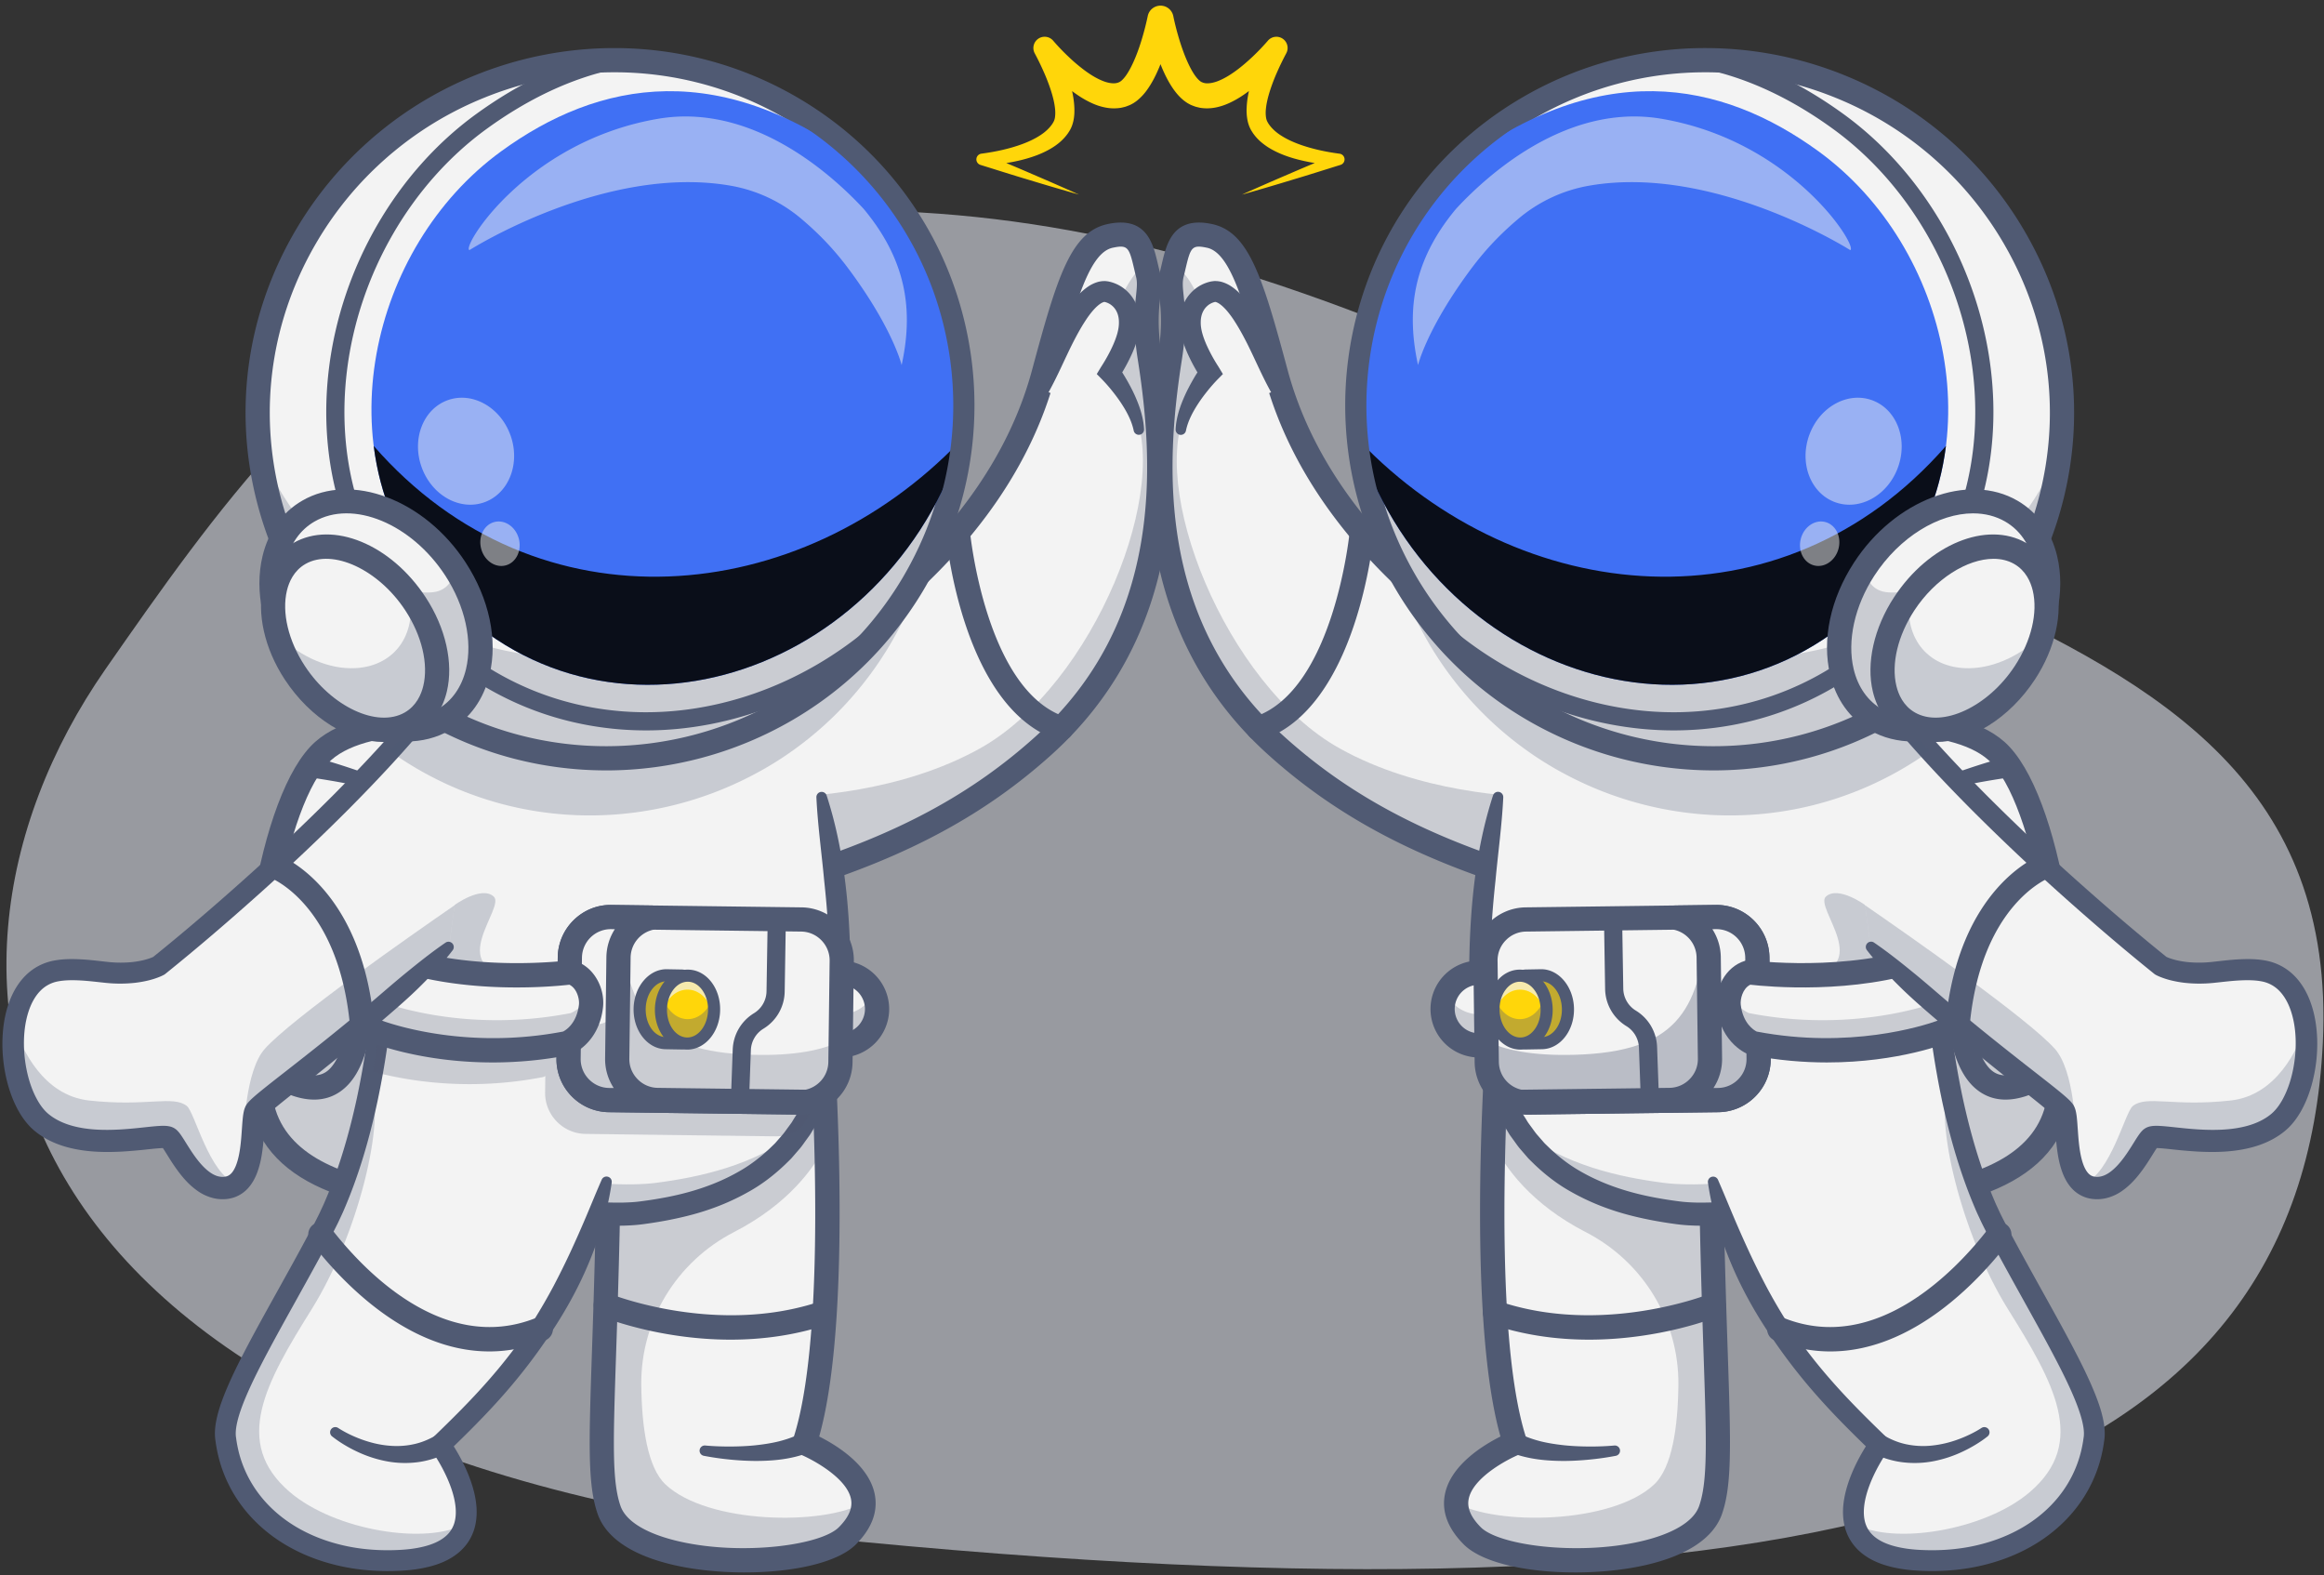 <svg xmlns="http://www.w3.org/2000/svg" width="270" height="183" fill="none"><rect width="100%" height="100%" fill="#333333" stroke="none"/><path fill="#E1E6EF" d="M193.599 52.394c11.194 5.469 22.319 11.11 33.617 16.258 24.159 10.984 44.085 22.738 42.647 52.485-2.474 51.211-53.358 69.112-169.83 57.955-101.366-9.709-113.33-64.619-87.78-101.363 12.656-18.154 26.461-37.917 47.698-46.27 21.617-8.445 45.961-8.617 68.498-3.872 23.009 4.86 44.178 14.546 65.15 24.807" opacity=".58"/><path fill="#F3F3F3" d="M39.76 111.048s-2.877.806-3.038 4.502c-.127 2.896 1.135 4.184 1.135 4.184s9.556 3.928 22.324 1.442c0 0 2.425-.883 2.823-4.315.152-1.311-.514-3.362-2.33-3.916 0 0-11.566 1.533-20.914-1.897"/><path fill="#F3F3F3" d="M37.557 87.226c-5.833 5.167-9.71 27.812-7.187 40.914 2.523 13.104 25.973 12.178 39.303 10.654s10.806-31.738 9.968-39.819c-1.31-12.617-33.441-19.404-42.084-11.75"/><path fill="#505A73" d="M69.673 138.794c-13.33 1.524-36.78 2.448-39.305-10.654-.329-1.716-.55-3.594-.67-5.576 3.929 2.599 8.86-.405 9.19-4.004 1.059-11.568 3.59-19.572 6.298-25.04 3.134-6.328 10.33-9.614 17.146-7.765C71.21 88.162 79.01 92.89 79.64 98.976c.84 8.079 3.363 38.295-9.966 39.818" opacity=".25"/><path fill="#505A73" d="M55.98 141.053c-13.09 0-25.097-2.807-26.991-12.647-2.44-12.671.953-36.314 7.635-42.233 5.924-5.247 20.671-4.181 30.94-.184 8.16 3.176 12.947 7.737 13.476 12.84 1.536 14.794 2.12 39.838-11.207 41.362-4.487.513-9.237.862-13.851.862zM38.49 88.279c-5.39 4.774-9.169 26.977-6.739 39.596 2.27 11.782 24.634 11.023 37.763 9.522 11.646-1.331 9.625-29.633 8.729-38.276-.41-3.944-4.674-7.775-11.7-10.51-10.705-4.167-23.552-4.32-28.054-.332"/><path fill="#F3F3F3" d="m40.688 109.3-6.125-1.878a2.407 2.407 0 0 0-3.08 1.885c-.851 4.909-1.954 15.029 3.05 16.672 6.065 1.992 7.588-4.941 7.857-14.315a2.405 2.405 0 0 0-1.702-2.363"/><path fill="#505A73" d="M42.376 111.649c-.246 9.375-1.755 16.312-7.823 14.333-2.493-.809-3.476-3.727-3.73-7.057.566.912 1.327 1.592 2.342 1.922 5.432 1.769 7.213-3.605 7.698-11.484a2.38 2.38 0 0 1 1.513 2.286" opacity=".25"/><path fill="#505A73" d="M36.492 127.73q-1.117 0-2.374-.409c-5.606-1.828-5.29-10.928-4.038-18.24a3.8 3.8 0 0 1 1.753-2.597 3.82 3.82 0 0 1 3.117-.403l6.13 1.865a3.82 3.82 0 0 1 2.704 3.742c-.229 8.644-1.494 13.157-4.23 15.089-.9.635-1.925.953-3.062.953m-2.656-19.002c-.237 0-.421.087-.526.15a.99.99 0 0 0-.458.678c-1.128 6.591-1.16 14.016 2.137 15.091 1.246.405 2.208.35 2.942-.169 2.752-1.942 2.97-10.163 3.04-12.865a1 1 0 0 0-.71-.976l-6.13-1.865a1 1 0 0 0-.294-.044zM36.458 87.929a88.707 88.707 0 0 1 4.434 1.363 55 55 0 0 1 4.337 1.648.606.606 0 0 1-.408 1.14l-.006-.002c-1.44-.412-2.91-.741-4.389-1.032a87 87 0 0 0-4.449-.745h-.005a1.213 1.213 0 1 1 .486-2.371"/><path fill="#505A73" d="M129.482 43.962s.433.372.944 1.207c-.59-.695-.944-1.207-.944-1.207" opacity=".35"/><path fill="#F3F3F3" d="M121.279 86.568c-6.151 5.556-13.508 10.184-24.508 14.059-1.234.435-2.52.862-3.85 1.279l-3.664-9.255-1.167-2.956-3.212-8.111c.929-.4 2.396-1.092 4.22-2.078 4.679-2.529 11.72-6.984 18.151-13.33 6.028-5.949 11.517-13.562 14.007-22.808 2.682-9.96 4.247-15.232 7.73-15.968 3.001-.632 3.545.972 4.071 3.173.094.397.188.81.294 1.237.542 2.148-.732 3.666.23 9.764 1.857 11.787 3.194 31.005-12.302 44.993"/><path fill="#505A73" d="M121.279 86.568c-6.844 6.18-15.177 11.213-28.359 15.338l-3.663-9.255c4.6-.022 15.504-.653 24.575-5.705 13.29-7.398 22.555-30.69 17.591-39.834-4.319-7.957-1.073-14.204 1.634-16.539.093.397.187.81.293 1.237.542 2.148-.732 3.666.23 9.764 1.857 11.787 3.194 31.005-12.301 44.993" opacity=".25"/><path fill="#505A73" d="M92.92 103.313a1.406 1.406 0 0 1-.42-2.749c11.833-3.705 20.419-8.343 27.836-15.04 14.71-13.278 13.811-31.318 11.855-43.731-.596-3.787-.372-5.906-.208-7.454.099-.932.164-1.548.003-2.184a47 47 0 0 1-.212-.885c-.597-2.552-.741-2.864-2.495-2.493-2.662.562-4.267 6.05-6.665 14.956-2.705 10.044-9.058 19.308-18.882 27.535-8.94 7.486-17.367 11.209-18.298 11.609a1.406 1.406 0 1 1-1.11-2.585c.893-.383 8.97-3.953 17.602-11.18 9.374-7.85 15.42-16.634 17.972-26.11 2.914-10.827 4.507-16.07 8.8-16.978 4.516-.954 5.266 2.26 5.815 4.605q.095.41.202.837c.283 1.122.183 2.071.066 3.169-.155 1.47-.349 3.299.19 6.72.851 5.402 1.813 13.574.352 22.128-1.648 9.65-6.056 17.769-13.101 24.13-7.734 6.981-16.642 11.804-28.881 15.636a1.4 1.4 0 0 1-.42.064z"/><path fill="#505A73" d="M123.308 86.017q-.222.001-.444-.073c-10.983-3.653-12.905-23.167-12.982-23.996a1.407 1.407 0 0 1 2.802-.259c.016.185 1.825 18.512 11.067 21.587a1.406 1.406 0 0 1-.444 2.74z"/><path fill="#F3F3F3" d="M121.278 45.333c2.02-7.247 5.27-11.855 7.282-11.45 1.473.297 3.195 1.865 2.487 4.903-.483 2.075-2.106 4.486-2.106 4.486s3.074 3.649 3.371 6.672"/><path fill="#505A73" d="M120.696 45.17c.106-2.197.726-4.311 1.624-6.324.454-1.007.981-1.99 1.627-2.932.324-.47.675-.93 1.075-1.374.405-.442.843-.88 1.42-1.267a4 4 0 0 1 1.029-.497c.201-.063.43-.108.671-.123.125-.001.244-.013.375.006l.193.024.094.016.067.016a4.4 4.4 0 0 1 1.929.979c.545.471.974 1.08 1.239 1.735.269.657.375 1.347.376 2.002.009 1.324-.403 2.503-.85 3.543a21.023 21.023 0 0 1-1.62 2.972l-.079-1.454c.412.58.743 1.123 1.078 1.703.326.577.636 1.16.909 1.77.27.61.52 1.23.709 1.883.186.654.324 1.331.352 2.037a.607.607 0 0 1-1.199.148l-.006-.03c-.231-1.104-.792-2.17-1.449-3.167-.328-.5-.692-.983-1.068-1.452a19 19 0 0 0-1.176-1.333l-.594-.601.516-.854c.253-.385.52-.836.756-1.266.239-.436.461-.88.654-1.323.385-.89.662-1.767.647-2.569.005-.803-.269-1.475-.778-1.915a2 2 0 0 0-.866-.445l-.028-.009c-.005 0-.003.002-.005.002q-.003.003-.004 0c0-.006-.014.007-.021.002-.021.004-.055.008-.105.026-.097.035-.236.1-.384.205-.299.207-.619.52-.911.87-.295.351-.574.742-.836 1.151-.531.817-1.008 1.699-1.464 2.599-.909 1.81-1.697 3.698-2.733 5.57l-.003.005a.62.62 0 0 1-1.162-.33"/><path fill="#F3F3F3" d="M100.322 174.567c.012 1.173-.508 2.455-1.86 3.822-4.132 4.171-25.169 4.235-27.694-2.979-1.513-4.319-.644-11.708-.188-32.32.13-5.793-.067-17.328-.574-24.491l25.089-3.26s.647 7.703.917 17.489c.326 11.89.093 26.849-2.541 34.801 0 0 6.805 2.761 6.851 6.938"/><path fill="#505A73" d="M100.322 174.567c.012 1.173-.508 2.455-1.86 3.822-4.132 4.171-25.169 4.235-27.694-2.979-1.513-4.319-.644-11.708-.188-32.32.13-5.793-.067-17.328-.574-24.491l25.089-3.26s.647 7.703.917 17.489c-1.398 2.837-4.413 7.035-10.74 10.292-6.652 3.424-10.85 10.272-10.768 17.752.051 4.876.716 9.595 2.819 11.566 4.915 4.613 18.362 4.788 22.999 2.129" opacity=".25"/><path fill="#505A73" d="M86.507 182.654c-2.819 0-5.667-.284-8.127-.839-4.872-1.1-7.963-3.154-8.94-5.939-1.186-3.39-1.026-8.196-.673-18.723.127-3.781.284-8.486.409-14.094.13-5.867-.073-17.314-.573-24.361a1.405 1.405 0 0 1 1.303-1.502 1.4 1.4 0 0 1 1.503 1.303c.506 7.124.711 18.694.579 24.622-.125 5.625-.283 10.339-.41 14.125-.34 10.167-.495 14.807.517 17.7.63 1.798 3.082 3.263 6.904 4.125 7.268 1.639 16.379.433 18.462-1.67 1.159-1.169 1.617-2.249 1.402-3.299-.505-2.464-4.546-4.611-5.921-5.17l-1.221-.495.414-1.251c4.657-14.054 1.59-51.354 1.56-51.73a1.407 1.407 0 1 1 2.802-.236c.128 1.514 2.989 36.332-1.324 51.644 1.992.999 5.753 3.298 6.445 6.672.413 2.015-.314 3.981-2.16 5.845-2.194 2.214-7.517 3.272-12.953 3.272z"/><path fill="#505A73" d="M84.883 155.614c-8.287 0-14.682-2.555-15.06-2.709a1.407 1.407 0 0 1 1.063-2.605c.158.064 12.431 4.931 24.469.851a1.407 1.407 0 0 1 .903 2.664c-3.923 1.329-7.823 1.799-11.376 1.799zM81.958 167.912c.938.085 1.917.118 2.873.116.961-.005 1.92-.043 2.863-.137.943-.1 1.876-.238 2.77-.456.89-.225 1.746-.518 2.504-.906l.02-.011a1.21 1.21 0 1 1 .986 2.21c-2.086.8-4.17.971-6.197.976a32 32 0 0 1-3.021-.166 33 33 0 0 1-2.986-.431.605.605 0 0 1 .167-1.197z"/><path fill="#F3F3F3" d="M94.905 127.616q-.455 1.056-.946 1.96a19 19 0 0 1-.811 1.361c-4.761 7.332-12.84 9.2-18.686 9.953-6.192.802-27.382-1.207-29.84-15.881a31.629 31.629 0 0 1-.317-7.979c.653-7.919 3.91-15.438 5.907-26.771a102 102 0 0 0 1.291-10.417c.26-3.554.363-7.444.242-11.739l35.116 6.817 2.238 4.585 3.551 7.28 2.795 5.732c.559 2.898.998 5.596 1.327 8.11 1.764 13.52.378 21.747-1.866 26.988"/><path fill="#505A73" d="M52.77 105.155s3.136-2.302 4.583-1.021-5.864 8.402 2.462 9.245l-5.358 4.311-19.329.301 17.64-12.836zM92.878 131.342c-4.794 6.997-12.682 8.808-18.417 9.548-5.867.76-25.21-1.003-29.304-13.686 7.945 9.57 25.188 10.952 31.026 10.199 5.015-.647 11.436-1.999 16.696-6.061" opacity=".26"/><path fill="#505A73" d="M96.038 92.402c2.028 6.254 2.655 12.847 2.762 19.443.016 3.303-.21 6.634-.847 9.929a32 32 0 0 1-1.317 4.881c-.575 1.597-1.268 3.169-2.209 4.624-.112.185-.219.372-.336.553l-.38.526c-.257.347-.495.709-.773 1.041l-.85.983c-.136.168-.292.319-.448.47l-.465.454c-1.252 1.191-2.636 2.256-4.136 3.096a27 27 0 0 1-4.667 2.096c-1.605.554-3.247.948-4.89 1.262q-1.234.233-2.467.401c-.397.059-.862.113-1.288.145-.434.036-.86.051-1.286.067a42 42 0 0 1-5.033-.215c-3.324-.346-6.617-1.027-9.801-2.149-3.172-1.123-6.269-2.709-8.874-5.038-1.297-1.163-2.452-2.52-3.36-4.041a16.2 16.2 0 0 1-1.927-4.921l-.137-.647c-.048-.217-.065-.421-.099-.632-.056-.419-.129-.836-.17-1.257l-.121-1.264-.065-1.268c-.055-1.692.021-3.384.203-5.054.36-3.347 1.154-6.57 1.974-9.728.832-3.157 1.715-6.262 2.47-9.389.75-3.125 1.4-6.266 1.873-9.436.958-6.337 1.286-12.766 1.156-19.195v-.005a1.21 1.21 0 0 1 2.419-.062 123 123 0 0 1-.069 9.835 106 106 0 0 1-.949 9.807c-.466 3.254-1.113 6.48-1.858 9.67-.752 3.189-1.612 6.338-2.434 9.458-.807 3.12-1.564 6.225-1.895 9.339a33 33 0 0 0-.184 4.667l.06 1.163.112 1.159c.037.386.106.77.157 1.154.031.189.049.391.09.57l.117.543c.311 1.449.85 2.835 1.607 4.099a14.8 14.8 0 0 0 2.845 3.412c2.245 2.008 5.032 3.458 7.967 4.491 1.47.518 2.984.936 4.519 1.27a44 44 0 0 0 4.656.759c1.564.165 3.14.251 4.688.225.385-.012.77-.024 1.145-.053a15 15 0 0 0 1.132-.122 46 46 0 0 0 2.34-.368c3.092-.556 6.087-1.499 8.745-3.01 1.338-.738 2.55-1.668 3.651-2.703l.408-.394c.138-.13.275-.261.394-.408l.746-.855c.246-.289.452-.608.681-.909l.337-.459c.104-.159.197-.324.297-.487.833-1.267 1.467-2.684 1.997-4.134a29 29 0 0 0 1.237-4.502c.611-3.078.847-6.256.847-9.441.001-3.188-.24-6.385-.585-9.575-.293-3.198-.744-6.382-.902-9.641v-.014a.61.61 0 0 1 1.188-.217"/><path fill="#F3F3F3" d="M51.154 167.837s3.813 5.227 2.864 9.162h-.003c-.523 2.168-2.492 3.947-7.346 4.24-10.798.657-19.394-5.19-20.462-14.227-.478-4.053 5.375-12.979 11.388-24.327 2.18-4.12 4.131-9.903 5.474-16.942q.12-.626.233-1.267a105 105 0 0 0 1.213-9.385l.856.729 11.792 10.039 13.324 11.345c-4.434 15.928-12.558 24.095-19.333 30.634"/><path fill="#505A73" d="M54.015 176.999c-.523 2.168-2.492 3.947-7.346 4.24-10.798.657-19.394-5.19-20.462-14.228-.478-4.053 5.375-12.979 11.388-24.326 2.18-4.12 4.131-9.903 5.474-16.942 1.803 4.383-1.518 17.782-6.85 26.321-5.333 8.541-9.283 15.48-2.556 21.245 5.245 4.497 15.949 6.2 20.352 3.69" opacity=".26"/><path fill="#505A73" d="M71.07 137.367c-.444 3.082-1.332 6.091-2.517 8.981-1.175 2.896-2.683 5.659-4.406 8.27a66 66 0 0 1-5.681 7.439c-2.056 2.338-4.263 4.522-6.472 6.651l.137-1.584a22.247 22.247 0 0 1 1.728 2.931c.496 1.015.92 2.082 1.208 3.226.28 1.14.431 2.383.192 3.679a5.8 5.8 0 0 1-.692 1.88c-.34.591-.8 1.105-1.306 1.527-1.02.844-2.193 1.306-3.327 1.602-1.142.293-2.281.432-3.398.487-2.219.117-4.465-.017-6.663-.468-2.195-.453-4.346-1.21-6.325-2.328-1.977-1.112-3.774-2.598-5.2-4.404a15.9 15.9 0 0 1-2.996-6.169 17 17 0 0 1-.314-1.693l-.03-.213c-.01-.074-.017-.171-.026-.255a6 6 0 0 1-.014-.507c.006-.329.037-.645.081-.949.186-1.215.555-2.287.954-3.327.814-2.07 1.796-3.991 2.794-5.896 1.003-1.899 2.04-3.766 3.074-5.63 1.035-1.862 2.069-3.719 3.083-5.583l1.507-2.802c.238-.465.47-.917.696-1.382.212-.471.443-.932.64-1.413 1.635-3.812 2.8-7.862 3.683-11.964.436-2.055.8-4.127 1.108-6.208.298-2.084.53-4.178.717-6.276l.002-.011a1.21 1.21 0 1 1 2.41.215 122 122 0 0 1-.733 6.418 103 103 0 0 1-1.138 6.368c-.91 4.22-2.105 8.399-3.828 12.419-.207.505-.453.997-.678 1.497-.24.493-.494.988-.742 1.47l-1.519 2.825c-1.021 1.876-2.06 3.741-3.093 5.602s-2.063 3.717-3.05 5.583c-.978 1.866-1.933 3.746-2.679 5.644-.366.944-.68 1.904-.814 2.799a5 5 0 0 0-.056.641q-.001.15.007.291l.015.142.027.182c.063.488.156.97.267 1.446a13.5 13.5 0 0 0 2.543 5.235c1.215 1.539 2.76 2.824 4.493 3.798 1.733.979 3.645 1.656 5.618 2.063 1.976.405 4.017.528 6.048.422 1.009-.049 1.995-.176 2.916-.413.92-.235 1.77-.601 2.394-1.123a3.27 3.27 0 0 0 1.164-1.99c.154-.806.065-1.731-.163-2.651-.23-.923-.594-1.848-1.033-2.744q-.33-.675-.712-1.326c-.25-.426-.535-.875-.796-1.242l-.613-.862.75-.723c2.199-2.118 4.348-4.248 6.336-6.509a62 62 0 0 0 2.86-3.481 54 54 0 0 0 2.558-3.694 66 66 0 0 0 2.244-3.888 93 93 0 0 0 1.993-4.026 141 141 0 0 0 1.825-4.127c.588-1.39 1.157-2.794 1.773-4.197l.003-.008a.61.61 0 0 1 1.163.333"/><path fill="#F3F3F3" d="M101.897 117.194a4.223 4.223 0 1 1-8.447.029 4.223 4.223 0 0 1 8.448-.03"/><path fill="#505A73" d="M101.896 117.194a4.223 4.223 0 1 1-8.046-1.78 4.23 4.23 0 0 0 3.827 2.403 4.22 4.22 0 0 0 3.807-2.428c.264.546.41 1.16.412 1.804" opacity=".25"/><path fill="#505A73" d="M97.674 122.837a5.635 5.635 0 0 1-5.629-5.611 5.635 5.635 0 0 1 5.611-5.647h.018a5.636 5.636 0 0 1 5.63 5.611 5.637 5.637 0 0 1-5.611 5.648zm0-8.445h-.009a2.82 2.82 0 0 0-2.807 2.825 2.82 2.82 0 0 0 2.816 2.807h.01a2.82 2.82 0 0 0 2.807-2.825 2.82 2.82 0 0 0-2.817-2.807"/><path fill="#505A73" d="M97.408 120.164a65 65 0 0 1 .179-13.064 66 66 0 0 0 .231 7.129c.253 2.917.194 5.942-.264 8.888a40 40 0 0 0-.146-2.953" opacity=".35"/><path fill="#F3F3F3" d="m92.828 128.064-22.08-.281c-2.614-.032-4.727-2.198-4.694-4.815l.151-11.75c.03-2.291 1.694-4.194 3.864-4.609q.463-.092.951-.085l22.077.281c2.617.033 4.73 2.199 4.694 4.816l-.117 9.306-.031 2.444c-.032 2.617-2.201 4.726-4.815 4.694"/><path fill="#F3F3F3" d="M45.415 111.048s-2.877.806-3.039 4.502c-.126 2.896 1.135 4.184 1.135 4.184s9.557 3.928 22.324 1.442c0 0 2.425-.883 2.823-4.315.152-1.311-.514-3.362-2.329-3.916 0 0-11.567 1.533-20.914-1.897"/><path fill="#F3F3F3" d="m92.828 128.064-22.08-.281c-2.614-.032-4.727-2.198-4.694-4.815l.151-11.75c.03-2.291 1.694-4.194 3.864-4.609q.463-.092.951-.085l22.077.281c2.617.033 4.73 2.199 4.694 4.816l-.117 9.306-.031 2.444c-.032 2.617-2.201 4.726-4.815 4.694"/><path fill="#F3F3F3" d="M45.415 111.048s-2.877.806-3.039 4.502c-.126 2.896 1.135 4.184 1.135 4.184s9.557 3.928 22.324 1.442c0 0 2.425-.883 2.823-4.315.152-1.311-.514-3.362-2.329-3.916 0 0-11.567 1.533-20.914-1.897"/><path fill="#505A73" d="m95.068 115.553-.118 9.307-.03 2.441q0 .16-.016.315c-.302.704-.62 1.357-.946 1.96a19 19 0 0 1-.81 1.361 4.73 4.73 0 0 1-3.044 1.059l-22.08-.282c-2.613-.03-4.727-2.199-4.693-4.815l.024-1.903a2 2 0 0 1-.242.112c-2.078.405-4.07.641-5.95.75-5.28.306-9.672-.375-12.576-1.058q-.705-.165-1.285-.324c.371-2.112.689-4.328.943-6.639q.123-1.12.227-2.271.449.135.898.254c8.1 2.147 16.853 1.225 18.09 1.077l.022-1.745a4.77 4.77 0 0 1 3.863-4.61q.463-.09.952-.084l22.077.281c2.616.033 4.73 2.199 4.694 4.815" opacity=".25"/><path fill="#F3F3F3" d="m92.828 128.064-22.08-.281c-2.614-.032-4.727-2.198-4.694-4.815l.151-11.75c.03-2.291 1.694-4.194 3.864-4.609q.463-.092.951-.085l22.077.281c2.617.033 4.73 2.199 4.694 4.816l-.117 9.306-.031 2.444c-.032 2.617-2.201 4.726-4.815 4.694"/><path fill="#505A73" d="m92.828 128.064-22.08-.281c-2.614-.032-4.727-2.198-4.694-4.815l.15-11.75c.029-2.29 1.694-4.194 3.864-4.609C71.31 107.458 72.1 108 72.1 108c.955 9.445 3.58 14.182 15.29 14.523 5.054.145 8.255-.585 10.281-1.597l-.03 2.444c-.033 2.617-2.202 4.726-4.815 4.694" opacity=".25"/><path fill="#505A73" d="M92.889 129.472h-.08l-22.077-.28a6.17 6.17 0 0 1-6.083-6.239l.15-11.752a6.11 6.11 0 0 1 1.864-4.329c1.181-1.152 2.719-1.781 4.375-1.753l22.078.281a6.12 6.12 0 0 1 4.33 1.863 6.12 6.12 0 0 1 1.753 4.375l-.15 11.751a6.12 6.12 0 0 1-1.863 4.33 6.12 6.12 0 0 1-4.296 1.753zm-22.121-3.093 22.077.28a3.36 3.36 0 0 0 2.377-.955 3.32 3.32 0 0 0 1.014-2.351l.15-11.751a3.33 3.33 0 0 0-.955-2.376 3.32 3.32 0 0 0-2.35-1.015l-22.079-.281a3.33 3.33 0 0 0-2.376.955 3.32 3.32 0 0 0-1.014 2.351l-.15 11.752a3.354 3.354 0 0 0 3.306 3.391"/><path fill="#F3F3F3" d="M93.715 127.988a4.3 4.3 0 0 1-.888.076l-22.08-.282a4.763 4.763 0 0 1-4.69-4.814l.064-5.22.022-1.723.061-4.807c.033-2.617 2.202-4.725 4.816-4.694l4.77.062c-2.204.387-3.903 2.304-3.933 4.618l-.083 6.347-.068 5.406c-.032 2.613 2.08 4.782 4.694 4.815l17.316.217z"/><path fill="#505A73" d="M93.715 127.988a4.3 4.3 0 0 1-.888.076l-22.08-.282a4.763 4.763 0 0 1-4.69-4.814l.087-6.943c.539 1.234 1.518 2.753 3.112 2.931.875.1 1.745-.52 2.518-1.405l-.069 5.405c-.032 2.613 2.08 4.783 4.694 4.816z" opacity=".25"/><path fill="#505A73" d="M92.904 129.471h-.1l-22.074-.281a6.11 6.11 0 0 1-4.328-1.862 6.11 6.11 0 0 1-1.752-4.377l.15-11.75c.041-3.395 2.85-6.141 6.238-6.083l4.77.061.226 2.792a3.35 3.35 0 0 0-2.77 3.253l-.149 11.751c-.012.89.327 1.733.954 2.376a3.32 3.32 0 0 0 2.348 1.015l17.318.218.241 2.789c-.35.065-.71.099-1.07.099zM70.961 107.93a3.35 3.35 0 0 0-3.349 3.305l-.15 11.753a3.33 3.33 0 0 0 .954 2.376 3.32 3.32 0 0 0 2.349 1.014l.54.007a6.1 6.1 0 0 1-1.004-3.447l.149-11.751a6.14 6.14 0 0 1 .98-3.251L71 107.93h-.041"/><path fill="#FFD60A" d="M80.486 117.287c-.008.435-.684 3.93-.684 3.93l-2.475-.045c-1.704-.032-3.054-1.822-3.014-3.999s1.455-3.916 3.159-3.885l2.475.046s.55 3.245.538 3.953"/><path fill="#505A73" d="M80.486 117.287c-.008.435-.684 3.93-.684 3.93l-2.475-.045c-1.704-.032-3.054-1.822-3.014-3.999s1.455-3.916 3.159-3.885l2.475.046s.55 3.245.538 3.953" opacity=".35"/><path fill="#505A73" d="M79.063 121.907h-.03l-1.72-.031c-2.089-.039-3.75-2.155-3.703-4.715s1.8-4.618 3.875-4.576l1.729.032a1.6 1.6 0 0 1 1.55 1.346c.29 1.796.433 2.919.425 3.338-.002.112-.007.411-.554 3.305a1.596 1.596 0 0 1-1.572 1.301m-1.636-7.916c-1.299 0-2.377 1.424-2.41 3.195-.033 1.786 1.009 3.258 2.324 3.283l1.719.031h.003a.19.19 0 0 0 .19-.156c.488-2.581.528-3.01.53-3.072.002-.123-.022-.701-.407-3.086a.194.194 0 0 0-.187-.163l-1.73-.032z"/><path fill="#FFD60A" d="M82.961 117.332c-.04 2.177-1.454 3.917-3.159 3.885-1.704-.031-3.053-1.822-3.013-3.998s1.454-3.917 3.159-3.885c1.704.031 3.053 1.821 3.013 3.998"/><path fill="#F3F3F3" d="M82.88 118.141c-.26-1.795-1.475-3.16-2.962-3.187-1.492-.027-2.758 1.297-3.08 3.087a5 5 0 0 1-.051-.822c.042-2.176 1.457-3.915 3.161-3.884 1.705.032 3.053 1.82 3.013 3.997q-.007.42-.082.81" opacity=".7"/><path fill="#505A73" d="M79.803 121.217c-1.705-.03-3.056-1.821-3.016-3.998.01-.501.092-.975.233-1.416.417 1.489 1.523 2.558 2.836 2.58s2.455-1.001 2.926-2.469c.126.44.19.92.18 1.418-.04 2.177-1.454 3.916-3.158 3.884" opacity=".35"/><path fill="#505A73" d="M79.847 121.921h-.058c-2.089-.038-3.75-2.154-3.703-4.715s1.8-4.616 3.875-4.575c1.045.02 2.008.544 2.71 1.475.663.88 1.016 2.031.993 3.24-.046 2.537-1.753 4.575-3.817 4.575m.055-7.884c-1.3 0-2.378 1.424-2.41 3.195-.033 1.785 1.01 3.258 2.323 3.282h.034c1.299 0 2.377-1.424 2.41-3.195.015-.896-.237-1.737-.712-2.368-.436-.578-1.008-.903-1.612-.914zM85.966 128.947h-.04a1.054 1.054 0 0 1-1.015-1.092l.216-5.942a5.15 5.15 0 0 1 2.467-4.217 3.04 3.04 0 0 0 1.46-2.556l.137-8.38c.009-.576.48-1.038 1.054-1.038h.018a1.054 1.054 0 0 1 1.037 1.072l-.136 8.379a5.14 5.14 0 0 1-2.47 4.322 3.05 3.05 0 0 0-1.459 2.494l-.216 5.941a1.055 1.055 0 0 1-1.053 1.017"/><path fill="#F3F3F3" d="M45.415 111.048s-2.877.806-3.039 4.502c-.126 2.896 1.135 4.184 1.135 4.184s9.557 3.928 22.324 1.442c0 0 2.425-.883 2.823-4.315.152-1.311-.514-3.362-2.329-3.916 0 0-11.567 1.533-20.914-1.897"/><path fill="#505A73" d="M68.657 116.863c-.397 3.43-2.822 4.313-2.822 4.313-12.766 2.486-22.324-1.443-22.324-1.443s-1.261-1.286-1.135-4.183c.04-.878.23-1.592.502-2.173.22 1.973 1.095 2.862 1.095 2.862s9.557 3.929 22.324 1.443c0 0 1.395-.508 2.239-2.248a3.9 3.9 0 0 1 .12 1.428" opacity=".25"/><path fill="#505A73" d="M57.228 123.414c-8.341 0-13.944-2.252-14.251-2.378l-.268-.11-.203-.207c-.173-.176-1.684-1.822-1.535-5.23.204-4.66 3.907-5.75 4.064-5.795l.437-.122.427.157c8.92 3.272 20.133 1.836 20.246 1.823l.303-.04.293.089c2.384.727 3.557 3.329 3.314 5.424-.491 4.245-3.606 5.426-3.739 5.474l-.212.059a46.4 46.4 0 0 1-8.876.857zm-12.84-4.852c1.775.634 10.25 3.325 21.03 1.263.306-.155 1.588-.926 1.843-3.124.07-.604-.202-1.867-1.108-2.317-2.051.233-12.07 1.155-20.7-1.827-.569.309-1.587 1.127-1.671 3.056-.07 1.616.365 2.558.607 2.95zM56.84 156.982c-9.638.001-17.291-8.308-20.514-12.462l-.117-.151a1.409 1.409 0 0 1 .894-2.383c.77-.064 1.144.42 1.446.81 3.529 4.548 12.905 14.654 23.756 10.281a1.407 1.407 0 0 1 1.052 2.61c-2.248.906-4.43 1.295-6.516 1.296z"/><path fill="#F3F3F3" d="m57.355 70.813-2.826 21.37-1.715 12.972-.632 4.778a206 206 0 0 1-7.88 7.097c-7.975 6.832-14.13 11.164-14.605 12.032-.166.306-.217 1.056-.281 1.998-.145 2.136-.336 5.261-1.97 6.455-.35.26-.767.426-1.267.475-3.656.354-5.837-5.43-6.608-5.835-1.123-.587-10.018 2.117-14.734-1.76-2.446-2.012-3.74-7.008-3.178-11.179.408-3.022 1.794-5.611 4.425-6.331 1.97-.536 4.803-.075 6.439.081 3.872.372 5.931-.786 5.931-.786S33.38 100.333 45.28 87.233c2.217-2.444 4.331-4.93 6.222-7.392 2.38-3.094 4.408-6.149 5.853-9.029"/><path fill="#505A73" d="m52.814 105.155-.632 4.778c-11.463 10.892-21.862 17.988-22.485 19.128-.166.306-.217 1.056-.281 1.999l-1.056.26s.14-6.927 2.387-9.467c3.063-3.466 16.974-13.184 22.067-16.699M27.447 137.516c-.35.259-.768.426-1.267.475-3.657.354-5.838-5.43-6.61-5.835-1.122-.586-10.017 2.117-14.733-1.76-2.446-2.012-3.74-7.008-3.178-11.18.871 2.595 3.318 8.019 8.678 8.617 6.708.748 9.733-.641 11.37.639.92.722 2.561 7.863 5.74 9.044" opacity=".26"/><path fill="#505A73" d="M58.435 71.358c-1.108 2.197-2.409 4.258-3.79 6.245a90 90 0 0 1-4.395 5.746c-3.064 3.707-6.337 7.214-9.71 10.61a253 253 0 0 1-10.416 9.86c-3.563 3.189-7.174 6.295-10.917 9.308l-.007.005q-.072.058-.152.101c-.124.068-.177.091-.257.129-.076.036-.144.063-.216.095a9.112 9.112 0 0 1-1.246.408c-.552.141-1.104.235-1.656.3a16 16 0 0 1-3.283.015c-1.048-.106-2.015-.232-2.976-.287-.951-.054-1.897-.051-2.707.11a3.82 3.82 0 0 0-2.004 1.076c-.554.559-.983 1.303-1.286 2.127-.604 1.659-.74 3.58-.567 5.437.182 1.857.675 3.729 1.56 5.255.22.377.467.729.737 1.032q.202.229.42.416c.142.125.32.258.49.376.694.477 1.503.824 2.37 1.062 1.742.475 3.674.525 5.611.412.974-.056 1.952-.16 2.96-.27.508-.052 1.014-.111 1.584-.141.146-.007.292-.014.462-.01s.345.006.616.059c.126.025.317.069.562.204.268.161.357.273.448.363.165.18.255.309.347.439.342.495.583.911.852 1.331.262.414.524.813.798 1.19.545.749 1.147 1.423 1.784 1.856.316.214.634.365.94.434q.232.054.46.056c.157 0 .306-.019.425-.05.244-.063.43-.179.627-.393.194-.216.375-.535.52-.908.293-.752.45-1.676.55-2.623.051-.476.087-.963.121-1.462.038-.503.066-1.006.133-1.579.018-.144.04-.296.072-.467.04-.176.067-.35.197-.65q.054-.12.134-.246c.06-.095.087-.123.131-.183.076-.093.14-.165.2-.227a7 7 0 0 1 .333-.326c.42-.383.817-.706 1.22-1.033.802-.648 1.6-1.269 2.399-1.894 3.192-2.487 6.346-4.985 9.43-7.576 1.548-1.288 3.05-2.625 4.606-3.903 1.56-1.274 3.13-2.538 4.816-3.692a.614.614 0 0 1 .833.877c-1.248 1.634-2.658 3.109-4.115 4.531-1.462 1.417-3.017 2.731-4.56 4.056-3.092 2.639-6.263 5.192-9.436 7.705-.79.628-1.583 1.256-2.35 1.886-.38.314-.763.634-1.088.935-.08.075-.155.148-.208.205-.028.03-.047.053-.052.059.008-.009-.008.01.02-.03a1 1 0 0 0 .044-.08c.027-.068 0 .007-.012.077a5 5 0 0 0-.04.284c-.049.432-.076.941-.109 1.446-.033.51-.073 1.032-.129 1.562-.12 1.061-.281 2.156-.717 3.295-.225.566-.528 1.155-1.009 1.696-.474.54-1.176.995-1.917 1.173-.372.095-.729.13-1.077.13a4.6 4.6 0 0 1-1.045-.125 5.4 5.4 0 0 1-1.806-.815c-1.036-.716-1.776-1.599-2.422-2.479a24 24 0 0 1-.892-1.331c-.275-.433-.545-.89-.78-1.227a2 2 0 0 0-.119-.158c.005-.002.002.021.16.117.045.023.057.032.088.045l.064.024a.2.2 0 0 0 .038.011l.014.004c.023.003-.056-.007-.137-.007a5 5 0 0 0-.298.007c-.44.023-.94.077-1.438.129a61 61 0 0 1-3.085.27c-2.092.108-4.265.071-6.438-.524-1.08-.302-2.16-.756-3.134-1.431a8 8 0 0 1-.71-.55 7 7 0 0 1-.655-.654 9 9 0 0 1-1.022-1.436c-.575-.993-.978-2.032-1.28-3.086a17.7 17.7 0 0 1-.591-3.21c-.1-1.082-.103-2.174.005-3.268s.331-2.192.73-3.265c.398-1.069.986-2.128 1.862-3.009a6.4 6.4 0 0 1 1.505-1.119 6.4 6.4 0 0 1 1.764-.624c1.18-.226 2.276-.204 3.341-.145 1.06.063 2.1.203 3.065.303a13.6 13.6 0 0 0 2.775 0c.453-.052.9-.127 1.33-.234.213-.055.426-.115.625-.185q.152-.052.29-.109c.044-.019.094-.038.132-.057.035-.014.095-.046.083-.038l-.159.107c3.672-2.955 7.28-6.057 10.806-9.214a251 251 0 0 0 10.315-9.765c3.334-3.356 6.56-6.815 9.56-10.444a87 87 0 0 0 4.276-5.59c1.334-1.918 2.577-3.894 3.613-5.948l.001-.003a1.21 1.21 0 0 1 2.161 1.09z"/><path fill="#505A73" d="M107.249 66.177a39.5 39.5 0 0 1-2.877 6.965q-.491.931-1.038 1.854a40.5 40.5 0 0 1-3.68 5.188 40 40 0 0 1-3.696 3.877 40 40 0 0 1-3.31 2.725 38 38 0 0 1-3.662 2.408 30 30 0 0 1-.896.502c-10.133 5.559-22.418 6.678-33.561 2.485a39 39 0 0 1-4.32-1.923 39.732 39.732 0 0 1-4.93-3.024c2.217-2.445 4.331-4.93 6.222-7.392.26-3.554.364-7.444.242-11.739L86.86 74.92l2.238 4.585c4.68-2.529 11.72-6.984 18.151-13.33" opacity=".26"/><path fill="#F3F3F3" d="M111.443 41.717a40.1 40.1 0 0 1-2.501 20.293 41 41 0 0 1-1.839 3.982 41.1 41.1 0 0 1-4.834 7.214 41.165 41.165 0 0 1-10.932 9.232c-12.415 7.22-28.22 7.81-41.401.177C30.516 71.376 24.15 46.56 35.713 27.192a41.2 41.2 0 0 1 8.058-9.735q.54-.487 1.105-.946 1.5-1.242 3.097-2.327a41.5 41.5 0 0 1 7.816-4.163A41.7 41.7 0 0 1 71.223 6.99a40.6 40.6 0 0 1 20.591 5.478c11.172 6.465 18.02 17.42 19.627 29.248"/><path fill="#505A73" d="M70.412 88.226c-7.124 0-14.224-1.828-20.545-5.489-9.388-5.433-16.053-14.183-18.767-24.638-2.737-10.54-1.14-21.542 4.493-30.98a41.4 41.4 0 0 1 8.087-9.768c.34-.307.714-.627 1.11-.95a42 42 0 0 1 3.107-2.334 41.8 41.8 0 0 1 7.841-4.177 41.8 41.8 0 0 1 15.487-3.04h.177c7.192 0 14.271 1.899 20.485 5.497 10.835 6.27 18.014 16.968 19.696 29.352a40.4 40.4 0 0 1-2.509 20.364 42 42 0 0 1-1.846 3.995c-.307.587-.657 1.21-1.067 1.907a41.7 41.7 0 0 1-7.585 9.321 41.5 41.5 0 0 1-7.167 5.276 41.77 41.77 0 0 1-20.998 5.665zm.99-81.095h-.176a41 41 0 0 0-4.192.226 41.537 41.537 0 0 0-11.19 2.795 41.4 41.4 0 0 0-7.788 4.148 41 41 0 0 0-3.087 2.32c-.393.32-.763.636-1.1.941a41 41 0 0 0-8.032 9.703c-5.595 9.373-7.18 20.298-4.463 30.764 2.695 10.382 9.314 19.07 18.635 24.465 12.66 7.33 28.468 7.262 41.259-.177a41.12 41.12 0 0 0 10.894-9.2 41 41 0 0 0 3.757-5.297 44 44 0 0 0 1.06-1.894 41 41 0 0 0 1.833-3.968 40.1 40.1 0 0 0 2.491-20.22c-1.67-12.297-8.798-22.92-19.557-29.146a40.63 40.63 0 0 0-20.343-5.46"/><path fill="#505A73" d="M49.937 82.614c13.181 7.634 28.988 7.045 41.401-.177a41.248 41.248 0 0 0 10.93-9.23 41 41 0 0 0 3.773-5.314 52 52 0 0 0 1.065-1.9 42 42 0 0 0 1.837-3.984 40.157 40.157 0 0 0-.5-30.988 40.1 40.1 0 0 1-2.616 19.365 41 41 0 0 1-1.837 3.984 41.34 41.34 0 0 1-4.834 7.214 41.5 41.5 0 0 1-3.79 3.974 41.3 41.3 0 0 1-5.138 4.014q-.99.65-2.006 1.243c-12.414 7.222-28.218 7.81-41.401.176-7.692-4.45-13.333-11.033-16.625-18.56 1.363 12.186 8.277 23.55 19.74 30.183" opacity=".25"/><path fill="#505A73" d="M70.412 89.174c-7.288 0-14.553-1.871-21.02-5.616-9.609-5.561-16.431-14.518-19.21-25.221-2.8-10.787-1.168-22.046 4.597-31.705a42.3 42.3 0 0 1 8.272-9.992c.345-.311.73-.642 1.139-.974a42 42 0 0 1 3.174-2.385 42.7 42.7 0 0 1 8.02-4.272 42.7 42.7 0 0 1 15.84-3.11h.182a41.86 41.86 0 0 1 20.958 5.626c11.09 6.417 18.439 17.368 20.161 30.045a41.35 41.35 0 0 1-2.569 20.842 42 42 0 0 1-1.887 4.088c-.314.598-.67 1.236-1.089 1.946a42.6 42.6 0 0 1-7.762 9.538 42.4 42.4 0 0 1-5.274 4.121 42.72 42.72 0 0 1-23.533 7.07zm.991-81.095h-.173a40 40 0 0 0-6.795.6 40.5 40.5 0 0 0-8.235 2.352 40.5 40.5 0 0 0-7.611 4.054 40 40 0 0 0-3.015 2.265q-.58.473-1.07.915a40.1 40.1 0 0 0-7.853 9.484c-5.463 9.154-7.011 19.821-4.358 30.04 2.63 10.133 9.092 18.615 18.191 23.882 12.366 7.16 27.81 7.092 40.307-.176a40.224 40.224 0 0 0 6.953-5.118 40 40 0 0 0 3.689-3.869 40 40 0 0 0 3.672-5.176c.396-.673.736-1.28 1.034-1.848a40 40 0 0 0 1.792-3.88 39.2 39.2 0 0 0 2.433-19.742c-1.631-12.003-8.59-22.374-19.092-28.45a39.7 39.7 0 0 0-19.869-5.333"/><path fill="#505A73" d="M70.412 89.49c-7.343 0-14.663-1.884-21.178-5.658-9.683-5.603-16.558-14.63-19.358-25.415-2.822-10.87-1.177-22.215 4.632-31.947a42.6 42.6 0 0 1 8.334-10.067c.347-.312.736-.646 1.148-.982a42 42 0 0 1 3.197-2.4 43 43 0 0 1 8.08-4.305 43.1 43.1 0 0 1 15.957-3.132h.184c7.41 0 14.708 1.958 21.115 5.669 11.176 6.467 18.581 17.502 20.316 30.276a41.7 41.7 0 0 1-2.588 21.002 43 43 0 0 1-1.903 4.119 45 45 0 0 1-1.096 1.958 43 43 0 0 1-3.901 5.501 42.6 42.6 0 0 1-11.302 9.545 43.04 43.04 0 0 1-21.636 5.838zm.991-81.093h-.171a40 40 0 0 0-6.743.595 40.3 40.3 0 0 0-8.17 2.334 40 40 0 0 0-7.553 4.021 40 40 0 0 0-2.991 2.247 28 28 0 0 0-1.06.907 39.8 39.8 0 0 0-7.793 9.412c-5.42 9.08-6.956 19.662-4.324 29.797 2.61 10.051 9.018 18.463 18.044 23.688 12.267 7.103 27.59 7.036 39.99-.175a39.92 39.92 0 0 0 6.898-5.078 40.027 40.027 0 0 0 7.303-8.973c.392-.667.729-1.27 1.025-1.834a40 40 0 0 0 1.778-3.85 38.9 38.9 0 0 0 2.413-19.582c-1.617-11.906-8.52-22.192-18.937-28.22a39.37 39.37 0 0 0-19.71-5.29z"/><path fill="#4070F4" d="M111.496 52.107c-9.503 27.514-42.894 37.365-61.32 15.425-12.538-14.927-7.326-38.78 8.052-49.958C69.419 9.44 83.88 6.31 101.175 19.926c0 0 6.701 7.211 8.415 14.028s2.214 13.748 2.214 13.748l-.307 4.404z"/><path fill="#0A0E19" d="M50.176 67.532c18.426 21.94 51.817 12.089 61.321-15.424l.062-.893c-18.543 19.377-49.09 22.42-68.141.586.71 5.67 2.89 11.125 6.758 15.731"/><path fill="#505A73" d="M75.047 84.844a38 38 0 0 1-2.884-.11c-10.177-.785-19.209-5.546-26.117-13.77-6.347-7.557-9.127-17.555-7.83-28.156 1.442-11.77 7.822-22.81 17.066-29.53 5.139-3.733 10.428-6.197 15.724-7.32l.106-.022h.29c7.352 0 14.59 1.941 20.944 5.62 11.081 6.413 18.423 17.354 20.143 30.02a41.3 41.3 0 0 1-2.566 20.825 42 42 0 0 1-1.887 4.084c-.313.598-.67 1.234-1.088 1.944a42.4 42.4 0 0 1-3.869 5.455l-.115.117c-7.98 6.976-18.014 10.844-27.917 10.844zm-3.71-76.8c-4.968 1.073-9.952 3.407-14.815 6.94-8.78 6.382-14.84 16.88-16.212 28.081-1.225 10.013 1.385 19.439 7.35 26.542 6.537 7.78 15.065 12.284 24.665 13.023 10.23.789 20.864-2.916 29.188-10.164a40 40 0 0 0 3.621-5.114c.397-.674.737-1.281 1.036-1.85a40 40 0 0 0 1.793-3.883 39.2 39.2 0 0 0 2.435-19.76c-1.632-12.014-8.597-22.394-19.11-28.477a39.7 39.7 0 0 0-19.886-5.337z"/><path fill="#F3F3F3" d="M34.45 76.861c4.348 6.69 12.009 9.71 17.111 6.744s5.714-10.796 1.366-17.486l-.085-.127c-4.36-6.602-11.96-9.562-17.025-6.616-3.943 2.291-5.204 7.485-3.57 12.813a18.7 18.7 0 0 0 2.203 4.672"/><path fill="#505A73" d="M34.45 76.861c4.348 6.69 12.009 9.71 17.111 6.743 5.103-2.966 5.714-10.795 1.366-17.485l-.085-.127c-.115 1.012-.549 2.196-1.88 2.656-2.33.804-8.845-1.336-8.845-1.336s-4.294 2.087-9.87 4.877a18.7 18.7 0 0 0 2.203 4.672" opacity=".25"/><path fill="#505A73" d="M47.191 86.133c-4.947 0-10.447-3.16-13.92-8.505-2.732-4.203-3.743-8.948-2.773-13.018.681-2.862 2.276-5.093 4.61-6.45 5.732-3.334 14.255-.107 18.998 7.191 2.732 4.204 3.742 8.95 2.772 13.019-.682 2.862-2.276 5.092-4.61 6.449-1.534.892-3.268 1.314-5.076 1.314M35.628 76.095c3.94 6.06 10.77 8.883 15.225 6.292 1.652-.96 2.79-2.574 3.288-4.67.781-3.275-.114-7.324-2.394-10.833-3.939-6.06-10.769-8.882-15.225-6.292-1.652.96-2.79 2.576-3.288 4.67-.78 3.275.115 7.325 2.394 10.833"/><path fill="#F3F3F3" d="M37.013 82.13c4.864 3.891 10.797 3.57 13.251-.72s.502-10.922-4.362-14.814-10.797-3.57-13.251.72c-2.454 4.289-.502 10.921 4.362 14.814"/><path fill="#505A73" d="M44.069 85c-2.378 0-4.908-.964-7.148-2.756-4.91-3.93-6.883-10.659-4.398-15.002 1.035-1.81 2.683-2.975 4.764-3.37 2.795-.534 5.97.419 8.707 2.61 4.91 3.93 6.883 10.659 4.398 15.001-1.036 1.81-2.683 2.975-4.765 3.37a8.3 8.3 0 0 1-1.559.145zm-6.965-2.985c2.672 2.137 5.758 3.066 8.468 2.55 1.994-.379 3.572-1.495 4.564-3.228 2.415-4.222.474-10.784-4.327-14.626-2.671-2.137-5.757-3.068-8.468-2.551-1.994.38-3.572 1.496-4.563 3.228-2.416 4.222-.475 10.783 4.327 14.626"/><path fill="#505A73" d="M51.004 73.994c-.698-2.06-1.97-3.93-3.563-5.432 1.19 4.835-1.414 8.799-6.132 9.048-3.048.162-6.278-1.267-8.742-3.59q.111.46.271.928c1.78 5.245 7.287 9.284 12.304 9.02s7.64-4.733 5.862-9.975" opacity=".26"/><path fill="#505A73" d="M44.573 86.191c-3.995 0-8.5-2.703-11.502-7.281-2.34-3.57-3.264-7.673-2.47-10.975.523-2.178 1.733-3.863 3.5-4.871 4.575-2.612 11.313.156 15.34 6.3 2.341 3.57 3.265 7.672 2.471 10.974-.523 2.178-1.733 3.863-3.5 4.872-1.166.665-2.472.982-3.839.982zm-9.149-8.823c3.107 4.74 8.416 7.213 11.593 5.398 1.359-.776 1.925-2.106 2.16-3.086.615-2.561-.166-5.842-2.088-8.775-3.107-4.739-8.416-7.212-11.593-5.398-1.359.776-1.925 2.107-2.16 3.086-.616 2.562.165 5.842 2.087 8.775z"/><path fill="#F3F3F3" d="M54.543 29.052s15.735-9.99 30.262-7.494l.045.007a17.35 17.35 0 0 1 8.256 3.858c3.109 2.632 4.857 4.901 6.317 6.958 4.439 6.259 5.328 10.028 5.328 10.028 1.276-5.85.654-11.037-2.99-16.286a29 29 0 0 0-1.171-1.556 13 13 0 0 0-.301-.36 43 43 0 0 0-3.736-3.556c-4.663-3.929-11.89-8.252-20.09-6.854-15.334 2.613-22.909 14.97-21.92 15.255M59.29 50.51c1.198 3.266-.133 6.766-2.973 7.818-2.841 1.05-6.115-.745-7.314-4.011s.133-6.766 2.973-7.817 6.115.744 7.313 4.01M60.27 62.552c.378 1.386-.293 2.783-1.497 3.117s-2.488-.518-2.865-1.904c-.378-1.387.293-2.783 1.497-3.117s2.487.518 2.865 1.904" opacity=".5"/><path fill="#505A73" d="M42.054 120.338c-.717 0-1.33-.544-1.399-1.273-1.324-13.895-8.98-17.002-9.304-17.128a1.41 1.41 0 0 1-.814-1.811 1.403 1.403 0 0 1 1.799-.824c.392.145 9.618 3.733 11.12 19.496a1.406 1.406 0 0 1-1.403 1.54"/><path fill="#F3F3F3" d="M38.946 166.37s6.104 4.644 12.209 1.467z"/><path fill="#505A73" d="M39.312 165.888c.4.259.872.518 1.33.739q.698.337 1.422.597c.965.344 1.958.59 2.95.688.992.106 1.98.069 2.923-.127.946-.184 1.836-.55 2.66-1.022l.01-.007a1.212 1.212 0 1 1 1.106 2.153c-1.096.501-2.27.852-3.46.97a11.5 11.5 0 0 1-3.518-.173 14.2 14.2 0 0 1-3.251-1.086q-.77-.362-1.493-.798a14 14 0 0 1-1.411-.971.605.605 0 0 1 .703-.983z"/><path fill="#F3F3F3" d="M231.941 87.226c5.833 5.167 9.71 27.812 7.187 40.914-2.523 13.104-25.974 12.178-39.304 10.654-13.329-1.524-10.806-31.738-9.967-39.819 1.309-12.617 33.44-19.404 42.084-11.75"/><path fill="#505A73" d="M199.824 138.794c13.33 1.524 36.78 2.448 39.305-10.654.329-1.716.551-3.594.67-5.576-3.928 2.599-8.859-.405-9.189-4.004-1.059-11.568-3.591-19.572-6.298-25.04-3.134-6.328-10.331-9.614-17.146-7.765-8.878 2.407-16.678 7.135-17.308 13.221-.841 8.079-3.363 38.295 9.966 39.818" opacity=".25"/><path fill="#505A73" d="M213.516 141.053c-4.615 0-9.363-.349-13.851-.862-13.327-1.524-12.743-26.568-11.207-41.362.529-5.103 5.315-9.664 13.476-12.84 10.268-3.997 25.016-5.063 30.94.183 6.682 5.92 10.075 29.562 7.635 42.234-1.894 9.838-13.902 12.647-26.992 12.647zm6.244-55.669c-5.216 0-11.295 1.081-16.807 3.227-7.025 2.734-11.289 6.566-11.698 10.509-.897 8.643-2.917 36.945 8.729 38.277 13.129 1.5 35.494 2.259 37.762-9.523 2.43-12.618-1.348-34.821-6.739-39.596-2.183-1.935-6.332-2.895-11.247-2.895z"/><path fill="#F3F3F3" d="m228.811 109.3 6.124-1.878a2.407 2.407 0 0 1 3.079 1.885c.852 4.909 1.954 15.029-3.049 16.672-6.065 1.992-7.588-4.941-7.857-14.315a2.405 2.405 0 0 1 1.702-2.363"/><path fill="#505A73" d="M227.122 111.649c.246 9.375 1.755 16.312 7.823 14.333 2.491-.809 3.476-3.727 3.73-7.057-.567.912-1.328 1.592-2.343 1.922-5.432 1.769-7.213-3.605-7.697-11.484a2.38 2.38 0 0 0-1.513 2.286" opacity=".25"/><path fill="#505A73" d="M233.005 127.73c-1.137 0-2.161-.318-3.062-.953-2.736-1.932-4.001-6.445-4.23-15.089a3.82 3.82 0 0 1 2.705-3.742l6.129-1.865a3.82 3.82 0 0 1 3.117.403 3.8 3.8 0 0 1 1.753 2.597c1.252 7.312 1.569 16.412-4.037 18.24q-1.257.409-2.374.409zm2.656-19.002q-.136-.002-.295.045l-6.129 1.865c-.43.131-.722.533-.711.977.072 2.701.289 10.922 3.041 12.864.734.518 1.696.574 2.943.168 3.296-1.074 3.265-8.5 2.136-15.09a.99.99 0 0 0-.458-.678 1 1 0 0 0-.526-.15zM233.52 90.301a84.323 84.323 0 0 0-4.449.745c-1.479.29-2.949.62-4.389 1.032l-.005.001a.607.607 0 0 1-.409-1.138 55 55 0 0 1 4.337-1.648 87 87 0 0 1 4.434-1.363 1.213 1.213 0 1 1 .492 2.37l-.013.002z"/><path fill="#505A73" d="M140.015 43.962s-.432.372-.944 1.207c.59-.695.944-1.207.944-1.207" opacity=".35"/><path fill="#F3F3F3" d="M148.218 86.568c6.152 5.556 13.507 10.184 24.508 14.059q1.852.653 3.85 1.279l3.662-9.255 1.167-2.956 3.213-8.111c-.929-.4-2.396-1.092-4.22-2.078-4.679-2.529-11.72-6.984-18.15-13.33-6.028-5.949-11.518-13.562-14.007-22.808-2.683-9.96-4.247-15.232-7.731-15.968-3.001-.632-3.545.972-4.071 3.173-.094.397-.187.81-.293 1.237-.542 2.148.732 3.666-.231 9.764-1.857 11.787-3.193 31.005 12.301 44.993"/><path fill="#505A73" d="M148.218 86.568c6.845 6.18 15.177 11.213 28.359 15.338l3.662-9.255c-4.6-.022-15.504-.653-24.575-5.705-13.29-7.398-22.554-30.69-17.591-39.834 4.32-7.957 1.074-14.204-1.633-16.539-.094.397-.188.81-.294 1.237-.541 2.148.733 3.666-.23 9.764-1.857 11.787-3.194 31.005 12.301 44.993" opacity=".25"/><path fill="#505A73" d="M176.578 103.313a1.4 1.4 0 0 1-.421-.064c-12.24-3.832-21.147-8.654-28.88-15.636-7.045-6.361-11.453-14.48-13.102-24.13-1.46-8.554-.498-16.726.353-22.128.539-3.421.345-5.25.19-6.72-.116-1.098-.217-2.047.066-3.169q.107-.428.201-.837c.549-2.346 1.3-5.558 5.816-4.605 4.293.907 5.885 6.151 8.8 16.977 2.552 9.476 8.597 18.261 17.972 26.11 8.632 7.228 16.708 10.798 17.601 11.181a1.406 1.406 0 1 1-1.109 2.585c-.932-.4-9.358-4.123-18.298-11.609-9.825-8.227-16.178-17.49-18.882-27.535-2.398-8.907-4.003-14.394-6.665-14.956-1.754-.371-1.898-.06-2.495 2.492q-.1.434-.213.885c-.161.636-.096 1.252.003 2.184.163 1.548.389 3.668-.208 7.455-1.956 12.413-2.854 30.453 11.855 43.732 7.418 6.696 16.003 11.334 27.836 15.039a1.406 1.406 0 0 1-.42 2.749"/><path fill="#505A73" d="M146.188 86.017a1.407 1.407 0 0 1-.444-2.741c9.243-3.075 11.052-21.402 11.069-21.587a1.407 1.407 0 0 1 2.802.259c-.077.83-2 20.344-12.982 23.996q-.222.074-.445.073"/><path fill="#F3F3F3" d="M148.219 45.333c-2.02-7.247-5.27-11.855-7.281-11.45-1.473.297-3.195 1.865-2.487 4.903.483 2.075 2.106 4.486 2.106 4.486s-3.074 3.649-3.37 6.672"/><path fill="#505A73" d="M147.637 45.495c-1.037-1.871-1.824-3.76-2.733-5.57-.457-.9-.934-1.782-1.463-2.598a11 11 0 0 0-.836-1.152c-.292-.35-.613-.663-.912-.87a1.7 1.7 0 0 0-.384-.204c-.05-.019-.084-.023-.105-.026-.006.003-.022-.009-.021-.003q-.001.002-.004 0 0-.002-.004-.002l-.029.008c-.299.07-.618.222-.866.446-.509.439-.783 1.112-.779 1.914-.014.802.263 1.68.648 2.569a18.729 18.729 0 0 0 1.411 2.59l.515.854-.594.6a19 19 0 0 0-1.175 1.333c-.377.47-.742.952-1.069 1.452-.657.997-1.219 2.063-1.449 3.166l-.007.03a.605.605 0 0 1-1.197-.148c.027-.705.166-1.383.351-2.037.188-.652.438-1.273.709-1.883.272-.608.582-1.193.909-1.77a21 21 0 0 1 1.077-1.703l-.078 1.455a21 21 0 0 1-1.621-2.973c-.445-1.041-.859-2.22-.85-3.544a5.3 5.3 0 0 1 .376-2.002 4.6 4.6 0 0 1 1.24-1.736 4.4 4.4 0 0 1 1.928-.979l.069-.017.093-.014.193-.025c.132-.018.249-.007.375-.005.242.015.47.06.671.123a4 4 0 0 1 1.03.497c.577.387 1.014.825 1.42 1.266.4.445.75.906 1.075 1.375a18.7 18.7 0 0 1 1.627 2.931c.897 2.014 1.518 4.127 1.624 6.324a.62.62 0 0 1-1.161.331l-.003-.006z"/><path fill="#F3F3F3" d="M169.175 174.567c-.012 1.173.509 2.456 1.86 3.822 4.132 4.171 25.168 4.235 27.694-2.979 1.512-4.319.644-11.708.187-32.321-.13-5.792.067-17.328.575-24.49l-25.09-3.261s-.647 7.703-.916 17.489c-.327 11.89-.094 26.849 2.54 34.801 0 0-6.806 2.761-6.851 6.939"/><path fill="#505A73" d="M169.175 174.567c-.012 1.173.509 2.456 1.86 3.822 4.132 4.171 25.168 4.235 27.694-2.979 1.512-4.319.644-11.708.187-32.321-.13-5.792.067-17.328.575-24.49l-25.09-3.261s-.647 7.703-.916 17.489c1.397 2.837 4.413 7.035 10.74 10.293 6.652 3.424 10.849 10.271 10.768 17.752-.052 4.875-.717 9.594-2.819 11.566-4.915 4.612-18.363 4.787-23 2.129" opacity=".25"/><path fill="#505A73" d="M182.991 182.654c-5.436 0-10.759-1.058-12.954-3.273-1.846-1.863-2.573-3.829-2.159-5.845.691-3.374 4.453-5.672 6.444-6.672-4.311-15.312-1.45-50.13-1.323-51.643a1.407 1.407 0 1 1 2.803.236c-.031.375-3.098 37.676 1.559 51.73l.415 1.25-1.221.496c-1.477.602-5.42 2.708-5.922 5.172-.215 1.05.245 2.128 1.402 3.297 2.083 2.102 11.194 3.311 18.464 1.669 3.821-.863 6.273-2.327 6.902-4.125 1.014-2.893.858-7.532.517-17.698-.127-3.788-.285-8.502-.409-14.127-.133-5.927.073-17.497.578-24.622a1.4 1.4 0 0 1 1.503-1.304 1.406 1.406 0 0 1 1.303 1.503c-.5 7.048-.703 18.496-.572 24.361.124 5.609.282 10.314.409 14.094.352 10.528.513 15.333-.674 18.723-.976 2.785-4.067 4.839-8.938 5.939-2.46.555-5.309.84-8.128.84z"/><path fill="#505A73" d="M184.614 155.614c-3.553 0-7.452-.469-11.375-1.799a1.406 1.406 0 1 1 .903-2.664c12.055 4.085 24.347-.801 24.469-.851a1.408 1.408 0 0 1 1.062 2.605c-.377.154-6.773 2.709-15.06 2.709zM187.728 169.107a33 33 0 0 1-2.986.431c-1 .098-2.006.163-3.022.166-2.028-.005-4.111-.176-6.197-.975a1.212 1.212 0 1 1 .984-2.213l.022.012c.759.388 1.613.681 2.504.907.895.217 1.828.355 2.77.455.944.095 1.902.132 2.863.139.957.001 1.936-.032 2.873-.117l.018-.001a.605.605 0 0 1 .171 1.196"/><path fill="#F3F3F3" d="M174.592 127.616q.456 1.056.947 1.96c.257.475.526.926.81 1.361 4.761 7.332 12.84 9.2 18.686 9.953 6.192.802 27.382-1.207 29.841-15.881l.033-.209c.39-2.429.474-4.719.342-6.963q-.025-.403-.057-.807c-.653-7.919-3.911-15.438-5.908-26.771a102 102 0 0 1-1.291-10.417 116 116 0 0 1-.242-11.739l-35.116 6.817-2.238 4.585-3.551 7.28-2.795 5.732a136 136 0 0 0-1.327 8.109c-1.764 13.52-.378 21.747 1.866 26.989"/><path fill="#505A73" d="M216.728 105.155s-3.137-2.302-4.585-1.021 5.865 8.402-2.461 9.245l5.358 4.311 19.329.301zM176.619 131.342c4.794 6.997 12.682 8.808 18.417 9.548 5.867.76 25.21-1.003 29.306-13.686-7.946 9.57-25.189 10.952-31.027 10.199-5.015-.647-11.436-1.999-16.696-6.061" opacity=".26"/><path fill="#505A73" d="M174.648 92.632c-.157 3.26-.608 6.444-.901 9.641-.345 3.19-.587 6.387-.586 9.575 0 3.185.236 6.363.848 9.441a29 29 0 0 0 1.236 4.503c.53 1.449 1.164 2.866 1.998 4.134.099.162.194.327.297.486l.336.459c.229.301.436.621.681.909l.746.855c.119.147.257.277.393.408l.408.394c1.102 1.035 2.313 1.965 3.651 2.704 2.659 1.51 5.654 2.454 8.746 3.009a46 46 0 0 0 2.34.368c.406.058.747.095 1.131.122.376.03.76.042 1.145.053a39 39 0 0 0 4.688-.224 44 44 0 0 0 4.656-.76 38 38 0 0 0 4.519-1.269c2.934-1.034 5.722-2.484 7.967-4.492a14.8 14.8 0 0 0 2.845-3.412 13.5 13.5 0 0 0 1.607-4.099l.117-.544c.041-.179.059-.381.089-.57.052-.385.121-.767.158-1.154l.112-1.159.06-1.162a33 33 0 0 0-.185-4.667c-.331-3.115-1.087-6.219-1.894-9.339-.822-3.119-1.682-6.269-2.434-9.457-.746-3.19-1.392-6.417-1.858-9.671a106 106 0 0 1-.95-9.807c-.16-3.28-.171-6.561-.069-9.835a1.21 1.21 0 0 1 2.419.061v.006c-.131 6.43.199 12.858 1.156 19.195.474 3.17 1.124 6.311 1.874 9.436.754 3.127 1.637 6.232 2.47 9.389.819 3.158 1.613 6.381 1.974 9.728.182 1.669.258 3.362.203 5.054l-.064 1.268-.121 1.264c-.041.421-.114.838-.17 1.257-.033.212-.051.415-.1.632l-.136.647a16.2 16.2 0 0 1-1.927 4.921c-.907 1.521-2.064 2.878-3.36 4.041-2.605 2.33-5.702 3.916-8.874 5.038-3.183 1.122-6.478 1.803-9.801 2.149a41 41 0 0 1-5.034.215c-.425-.016-.851-.03-1.285-.067a18 18 0 0 1-1.288-.145 48 48 0 0 1-2.467-.401c-1.643-.314-3.285-.707-4.89-1.262a27 27 0 0 1-4.667-2.096c-1.5-.84-2.883-1.905-4.137-3.096l-.465-.454c-.155-.151-.311-.302-.448-.47l-.849-.983c-.278-.332-.514-.695-.773-1.041l-.38-.526c-.117-.181-.224-.369-.336-.553-.94-1.455-1.633-3.027-2.209-4.625a32 32 0 0 1-1.317-4.881c-.637-3.296-.863-6.625-.847-9.928.107-6.596.734-13.19 2.763-19.444a.609.609 0 0 1 1.188.218v.013z"/><path fill="#F3F3F3" d="M218.343 167.837s-3.814 5.227-2.864 9.162h.003c.523 2.168 2.493 3.947 7.347 4.24 10.798.657 19.394-5.19 20.461-14.227.478-4.053-5.374-12.979-11.388-24.327-2.18-4.12-4.131-9.903-5.474-16.942q-.119-.626-.233-1.267a105 105 0 0 1-1.213-9.385l-.856.729-11.793 10.039-13.323 11.345c4.434 15.928 12.558 24.095 19.333 30.634"/><path fill="#505A73" d="M215.482 176.999c.523 2.168 2.493 3.947 7.347 4.24 10.798.657 19.394-5.19 20.461-14.228.478-4.053-5.374-12.979-11.388-24.326-2.18-4.12-4.131-9.903-5.474-16.942-1.803 4.383 1.518 17.782 6.851 26.321 5.332 8.541 9.282 15.48 2.555 21.245-5.245 4.497-15.948 6.2-20.352 3.69" opacity=".26"/><path fill="#505A73" d="M199.593 137.042c.616 1.404 1.184 2.808 1.774 4.198a134 134 0 0 0 1.825 4.126 90 90 0 0 0 1.993 4.027 65 65 0 0 0 2.244 3.888 54 54 0 0 0 2.558 3.694 62 62 0 0 0 2.86 3.481c1.988 2.261 4.137 4.391 6.336 6.509l.75.722-.613.862c-.261.368-.546.816-.796 1.242a20 20 0 0 0-.713 1.326c-.439.896-.802 1.821-1.033 2.744-.228.92-.316 1.845-.163 2.651.147.81.54 1.47 1.165 1.99.623.522 1.475.888 2.394 1.123.921.237 1.908.364 2.916.413 2.031.106 4.072-.017 6.049-.422 1.973-.407 3.885-1.085 5.618-2.063 1.733-.975 3.278-2.259 4.493-3.798a13.5 13.5 0 0 0 2.543-5.236c.111-.476.204-.958.267-1.446l.027-.182.014-.142q.009-.14.007-.291a5 5 0 0 0-.056-.64c-.133-.894-.449-1.855-.814-2.799-.745-1.898-1.7-3.778-2.679-5.643-.986-1.867-2.017-3.723-3.05-5.584s-2.071-3.726-3.092-5.603l-1.52-2.824c-.247-.483-.502-.979-.74-1.471-.225-.499-.472-.991-.679-1.497-1.722-4.02-2.919-8.199-3.829-12.419a103 103 0 0 1-1.136-6.368 121 121 0 0 1-.734-6.417 1.21 1.21 0 0 1 2.41-.216v.011c.189 2.098.42 4.192.718 6.276.308 2.082.671 4.153 1.108 6.208.883 4.102 2.048 8.152 3.683 11.965.196.481.428.941.64 1.413.225.465.458.916.696 1.381l1.507 2.802c1.015 1.864 2.049 3.721 3.083 5.584s2.071 3.73 3.074 5.63c.998 1.905 1.98 3.826 2.795 5.895.399 1.04.768 2.112.953 3.327.044.305.075.62.08.95q.005.248-.013.506c-.008.085-.015.181-.025.255l-.031.213a17 17 0 0 1-.313 1.693 15.9 15.9 0 0 1-2.996 6.168c-1.426 1.807-3.224 3.293-5.201 4.405-1.978 1.117-4.13 1.875-6.325 2.327-2.198.451-4.443.584-6.663.468-1.116-.055-2.256-.193-3.398-.488-1.134-.296-2.306-.757-3.328-1.602a5.8 5.8 0 0 1-1.305-1.527 5.8 5.8 0 0 1-.692-1.879c-.239-1.296-.086-2.539.193-3.679.287-1.144.712-2.211 1.207-3.226q.374-.761.8-1.487c.29-.491.574-.944.929-1.444l.137 1.583c-2.21-2.128-4.416-4.312-6.472-6.651a66 66 0 0 1-5.682-7.438c-1.722-2.61-3.23-5.375-4.406-8.27-1.184-2.891-2.073-5.899-2.516-8.981a.612.612 0 0 1 1.163-.333l.003.009z"/><path fill="#F3F3F3" d="M167.6 117.194a4.223 4.223 0 1 0 8.445.027 4.223 4.223 0 0 0-8.444-.028"/><path fill="#505A73" d="M167.602 117.194a4.223 4.223 0 1 0 8.046-1.78 4.23 4.23 0 0 1-3.827 2.403 4.22 4.22 0 0 1-3.807-2.428 4.2 4.2 0 0 0-.412 1.804" opacity=".25"/><path fill="#505A73" d="M171.823 122.837h-.018a5.635 5.635 0 0 1-5.611-5.648 5.636 5.636 0 0 1 5.629-5.611h.018a5.637 5.637 0 0 1 5.612 5.647 5.636 5.636 0 0 1-5.63 5.611zm0-8.445a2.82 2.82 0 0 0-2.816 2.807 2.82 2.82 0 0 0 2.807 2.825h.009a2.82 2.82 0 0 0 2.816-2.807 2.82 2.82 0 0 0-2.808-2.825z"/><path fill="#F3F3F3" d="M224.083 111.048s2.876.806 3.038 4.502c.127 2.896-1.135 4.184-1.135 4.184s-9.557 3.928-22.324 1.442c0 0-2.425-.883-2.823-4.315-.152-1.311.514-3.362 2.329-3.916 0 0 11.567 1.533 20.915-1.897"/><path fill="#F3F3F3" d="M175.782 127.988q.43.084.888.076l22.08-.282a4.763 4.763 0 0 0 4.69-4.814l-.064-5.22-.022-1.723-.061-4.807c-.033-2.617-2.202-4.725-4.816-4.694l-4.77.062c2.203.387 3.903 2.304 3.934 4.618l.082 6.347.068 5.406c.033 2.613-2.08 4.782-4.694 4.815l-17.315.217z"/><path fill="#505A73" d="M212.658 156.983c-2.088 0-4.268-.39-6.517-1.296a1.408 1.408 0 0 1 1.052-2.61c10.852 4.373 20.228-5.733 23.756-10.282.302-.389.677-.871 1.448-.809a1.407 1.407 0 0 1 .892 2.382l-.117.152c-3.222 4.153-10.876 12.462-20.513 12.463z"/><path fill="#F3F3F3" d="M230.552 166.37s-6.105 4.644-12.209 1.467z"/><path fill="#505A73" d="M230.918 166.85c-.472.375-.924.676-1.411.972q-.723.437-1.493.799a14.2 14.2 0 0 1-3.251 1.086 11.5 11.5 0 0 1-3.517.172c-1.191-.117-2.365-.467-3.462-.969a1.212 1.212 0 1 1 1.104-2.154l.013.007c.823.472 1.714.839 2.66 1.022a9.5 9.5 0 0 0 2.923.127 12.5 12.5 0 0 0 2.949-.689q.725-.26 1.422-.597c.458-.221.931-.48 1.33-.74l.027-.018a.605.605 0 0 1 .705.981"/><path fill="#505A73" d="M172.963 120.164a64.7 64.7 0 0 0-.179-13.064 66 66 0 0 1-.232 7.129c-.252 2.917-.194 5.942.265 8.888.012-.99.062-1.978.145-2.953" opacity=".35"/><path fill="#F3F3F3" d="m177.544 128.064 22.08-.281c2.613-.032 4.726-2.198 4.694-4.815l-.151-11.75c-.029-2.291-1.693-4.194-3.864-4.609a4.5 4.5 0 0 0-.951-.085l-22.077.281c-2.616.033-4.729 2.199-4.693 4.816l.117 9.306.03 2.444c.033 2.617 2.201 4.726 4.815 4.694"/><path fill="#505A73" d="m177.543 128.064 22.08-.281c2.613-.032 4.727-2.198 4.694-4.815l-.151-11.75c-.029-2.29-1.694-4.194-3.864-4.609-1.244.849-2.033 1.391-2.033 1.391-.955 9.445-3.58 14.182-15.29 14.523-5.054.145-8.255-.585-10.282-1.597l.03 2.444c.032 2.617 2.202 4.726 4.816 4.694" opacity=".35"/><path fill="#505A73" d="M177.483 129.472a6.17 6.17 0 0 1-6.161-6.083l-.149-11.751a6.12 6.12 0 0 1 1.753-4.375 6.12 6.12 0 0 1 4.329-1.864l22.078-.28c3.382-.049 6.196 2.685 6.24 6.082l.15 11.751a6.17 6.17 0 0 1-6.083 6.24l-22.078.28zm21.929-21.541h-.043l-22.078.281a3.32 3.32 0 0 0-2.351 1.015 3.32 3.32 0 0 0-.954 2.375l.149 11.751a3.35 3.35 0 0 0 3.348 3.306h.043l22.078-.28a3.354 3.354 0 0 0 3.306-3.391l-.15-11.751a3.35 3.35 0 0 0-3.348-3.306"/><path fill="#F3F3F3" d="M176.656 127.988q.43.084.887.076l22.08-.282a4.763 4.763 0 0 0 4.69-4.814l-.063-5.22-.022-1.723-.061-4.807c-.033-2.617-2.203-4.725-4.816-4.694l-4.771.062c2.204.387 3.904 2.304 3.934 4.618l.083 6.347.068 5.406c.032 2.613-2.08 4.782-4.694 4.815l-17.316.217z"/><path fill="#505A73" d="M176.656 127.988q.43.084.887.076l22.08-.282c2.613-.032 4.727-2.198 4.69-4.814l-.085-6.943c-.54 1.234-1.518 2.753-3.113 2.931-.874.1-1.744-.52-2.518-1.405l.069 5.405c.032 2.613-2.08 4.783-4.694 4.816z" opacity=".35"/><path fill="#505A73" d="M177.463 129.471c-.355 0-.714-.033-1.066-.099l.24-2.788 17.318-.219a3.32 3.32 0 0 0 2.349-1.015 3.31 3.31 0 0 0 .953-2.375l-.149-11.752a3.35 3.35 0 0 0-2.77-3.253l.226-2.791 4.769-.062c3.394-.057 6.198 2.687 6.24 6.084l.149 11.75a6.11 6.11 0 0 1-1.753 4.377 6.11 6.11 0 0 1-4.328 1.863l-22.08.28-.098.001zm21.479-21.536c.609.945.965 2.063.979 3.252l.149 11.751a6.1 6.1 0 0 1-1.003 3.446l.538-.007a3.32 3.32 0 0 0 2.349-1.014 3.33 3.33 0 0 0 .955-2.376l-.149-11.752a3.353 3.353 0 0 0-3.35-3.306h-.041l-.427.005z"/><path fill="#FFD60A" d="M175.989 117.287c.008.435.684 3.93.684 3.93l2.475-.045c1.704-.032 3.053-1.822 3.013-3.999s-1.454-3.916-3.158-3.885l-2.476.046s-.551 3.245-.538 3.953"/><path fill="#505A73" d="M175.989 117.287c.008.435.684 3.93.684 3.93l2.475-.045c1.704-.032 3.053-1.822 3.013-3.999s-1.454-3.916-3.158-3.885l-2.476.046s-.551 3.245-.538 3.953" opacity=".35"/><path fill="#505A73" d="M177.413 121.907c-.77 0-1.429-.543-1.572-1.301-.547-2.894-.552-3.192-.554-3.305-.008-.421.135-1.544.425-3.339a1.6 1.6 0 0 1 1.55-1.345l1.728-.033c2.085-.046 3.828 2.014 3.875 4.576s-1.614 4.676-3.703 4.715l-1.719.032zm-.72-4.635c.008.163.15 1.064.53 3.072.018.093.101.16.194.157l1.719-.031c1.313-.025 2.356-1.497 2.323-3.283-.033-1.771-1.111-3.196-2.41-3.196h-.033l-1.728.033a.19.19 0 0 0-.187.163c-.306 1.895-.411 2.835-.407 3.085z"/><path fill="#FFD60A" d="M173.514 117.332c.04 2.177 1.455 3.917 3.159 3.885 1.704-.031 3.053-1.822 3.013-3.998-.039-2.177-1.454-3.917-3.158-3.885-1.705.031-3.054 1.821-3.014 3.998"/><path fill="#F3F3F3" d="M173.595 118.141c.261-1.795 1.476-3.16 2.962-3.187 1.492-.027 2.758 1.297 3.08 3.087q.059-.398.051-.822c-.043-2.176-1.458-3.915-3.162-3.884s-3.053 1.82-3.013 3.997q.009.42.082.81" opacity=".7"/><path fill="#505A73" d="M176.671 121.217c1.705-.03 3.056-1.821 3.016-3.998a5 5 0 0 0-.233-1.416c-.416 1.489-1.523 2.558-2.836 2.58s-2.454-1.001-2.926-2.469c-.126.44-.19.92-.18 1.418.04 2.177 1.454 3.916 3.159 3.884" opacity=".35"/><path fill="#505A73" d="M176.628 121.921c-2.064 0-3.77-2.038-3.818-4.575-.022-1.209.331-2.36.994-3.24.702-.931 1.664-1.456 2.71-1.475 1.041-.017 2.026.469 2.762 1.374.696.855 1.09 1.992 1.113 3.201s-.331 2.36-.994 3.241c-.702.932-1.664 1.456-2.709 1.474zm-2.411-4.601c.033 1.771 1.111 3.195 2.41 3.195h.033c.603-.012 1.176-.337 1.612-.915.475-.63.728-1.472.711-2.368s-.3-1.728-.798-2.339c-.457-.563-1.051-.859-1.645-.855-.603.011-1.176.336-1.612.915-.475.63-.728 1.471-.711 2.368zM191.679 128.645a1.056 1.056 0 0 1-1.054-1.017l-.216-5.941a3.05 3.05 0 0 0-1.459-2.494 5.14 5.14 0 0 1-2.469-4.323l-.136-8.379a1.054 1.054 0 1 1 2.109-.034l.136 8.379a3.04 3.04 0 0 0 1.461 2.555 5.15 5.15 0 0 1 2.467 4.218l.216 5.942a1.056 1.056 0 0 1-1.016 1.093h-.039z"/><path fill="#F3F3F3" d="M224.083 111.048s2.876.806 3.038 4.502c.127 2.896-1.135 4.184-1.135 4.184s-9.557 3.928-22.324 1.442c0 0-2.425-.883-2.823-4.315-.152-1.311.514-3.362 2.329-3.916 0 0 11.567 1.533 20.915-1.897"/><path fill="#505A73" d="M200.84 116.863c.397 3.43 2.823 4.313 2.823 4.313 12.766 2.486 22.324-1.443 22.324-1.443s1.261-1.286 1.135-4.183c-.04-.878-.23-1.592-.502-2.173-.221 1.973-1.095 2.862-1.095 2.862s-9.558 3.929-22.325 1.443c0 0-1.395-.508-2.238-2.248a3.9 3.9 0 0 0-.121 1.428" opacity=".25"/><path fill="#505A73" d="M212.269 123.414c-2.701 0-5.688-.236-8.876-.857l-.212-.059c-.132-.048-3.247-1.228-3.739-5.474-.243-2.095.931-4.696 3.315-5.424l.292-.089.302.04c.113.015 11.346 1.443 20.247-1.823l.426-.156.437.122c.158.044 3.86 1.135 4.064 5.794.149 3.408-1.363 5.054-1.536 5.231l-.202.206-.268.11c-.306.126-5.911 2.378-14.251 2.378zm-8.184-3.588c10.784 2.058 19.26-.634 21.029-1.266.23-.376.673-1.319.601-2.947-.084-1.93-1.102-2.748-1.672-3.057-8.628 2.983-18.648 2.06-20.699 1.827-.905.45-1.178 1.713-1.108 2.317.252 2.175 1.511 2.954 1.849 3.125z"/><path fill="#F3F3F3" d="m212.143 70.813 2.825 21.37 1.715 12.972.632 4.778a208 208 0 0 0 7.879 7.097c7.976 6.832 14.131 11.164 14.606 12.032.167.306.218 1.056.281 1.998.145 2.136.336 5.261 1.969 6.455.351.26.768.426 1.267.475 3.657.354 5.837-5.43 6.609-5.835 1.122-.587 10.017 2.117 14.733-1.76 2.447-2.012 3.741-7.008 3.179-11.179-.408-3.022-1.794-5.611-4.425-6.331-1.97-.536-4.804-.075-6.439.081-3.872.372-5.932-.786-5.932-.786s-14.926-11.847-26.825-24.947c-2.217-2.444-4.331-4.93-6.222-7.392-2.38-3.094-4.406-6.149-5.852-9.029"/><path fill="#505A73" d="m216.683 105.155.632 4.778c11.464 10.892 21.863 17.988 22.485 19.128.166.306.217 1.056.281 1.999l1.056.26s-.139-6.927-2.387-9.467c-3.063-3.466-16.973-13.184-22.067-16.699M242.051 137.516c.351.259.768.426 1.267.475 3.656.354 5.837-5.43 6.609-5.835 1.121-.586 10.017 2.117 14.733-1.76 2.446-2.012 3.741-7.008 3.179-11.18-.872 2.595-3.318 8.019-8.678 8.617-6.709.748-9.733-.641-11.37.639-.92.722-2.562 7.863-5.74 9.044" opacity=".26"/><path fill="#505A73" d="M213.224 70.271c1.035 2.053 2.279 4.03 3.613 5.948a87 87 0 0 0 4.276 5.59c2.999 3.629 6.225 7.088 9.559 10.444a252 252 0 0 0 10.315 9.765c3.527 3.158 7.135 6.259 10.806 9.214l-.158-.107.083.039c.037.018.088.037.131.057.094.036.189.075.291.108.199.071.411.13.625.185.43.108.878.183 1.33.235.909.095 1.841.094 2.776 0 .965-.1 2.005-.239 3.064-.303 1.065-.059 2.161-.081 3.341.144a6.4 6.4 0 0 1 1.763.624 6.4 6.4 0 0 1 1.505 1.12c.877.88 1.464 1.94 1.862 3.008.398 1.073.621 2.172.73 3.266s.104 2.186.006 3.267a18 18 0 0 1-.592 3.21c-.301 1.054-.704 2.093-1.279 3.087-.289.495-.621.98-1.022 1.434q-.298.344-.656.654a8 8 0 0 1-.71.551c-.974.675-2.053 1.13-3.134 1.431-2.174.595-4.347.632-6.439.524a61 61 0 0 1-3.085-.27c-.498-.052-.998-.106-1.439-.129a5 5 0 0 0-.296-.006c-.082 0-.161.01-.138.007l.013-.004q.02-.004.039-.012l.064-.023c.03-.013.043-.022.088-.045.158-.097.155-.12.161-.117-.007.005-.067.08-.12.158-.234.338-.505.794-.78 1.227a25 25 0 0 1-.892 1.331c-.646.879-1.385 1.762-2.422 2.479a5.4 5.4 0 0 1-1.805.815c-.339.08-.693.124-1.045.124-.348 0-.706-.035-1.078-.129a3.85 3.85 0 0 1-1.917-1.174c-.481-.541-.784-1.129-1.009-1.696-.436-1.139-.598-2.233-.717-3.295a39 39 0 0 1-.13-1.562c-.033-.505-.06-1.013-.108-1.446a5 5 0 0 0-.041-.283c-.011-.071-.039-.146-.012-.078a1 1 0 0 0 .043.08l.021.03c-.005-.006-.024-.029-.051-.058a5 5 0 0 0-.209-.206 26 26 0 0 0-1.088-.935c-.768-.63-1.56-1.258-2.351-1.886-3.173-2.513-6.343-5.065-9.436-7.705-1.542-1.325-3.096-2.639-4.559-4.056-1.457-1.422-2.867-2.898-4.115-4.531a.612.612 0 0 1 .833-.877c1.686 1.153 3.255 2.417 4.815 3.691 1.556 1.278 3.058 2.616 4.607 3.904 3.084 2.59 6.239 5.089 9.43 7.575.798.624 1.597 1.247 2.399 1.894.403.328.801.651 1.22 1.034.106.097.214.2.334.326.059.062.124.133.199.226.045.06.071.089.132.183q.08.126.134.247c.13.3.157.473.196.65q.048.253.073.466c.067.574.094 1.076.132 1.579.034.5.071.987.121 1.463.101.945.258 1.87.55 2.623.146.373.327.691.521.907.197.215.383.331.627.394.119.031.269.049.425.049q.229 0 .459-.055c.307-.07.624-.22.941-.434.637-.432 1.24-1.107 1.784-1.856.274-.377.536-.775.798-1.19.269-.42.51-.836.851-1.331.093-.129.183-.259.348-.439.09-.09.18-.201.448-.363a1.9 1.9 0 0 1 .561-.204c.271-.052.445-.054.617-.058.17-.004.316.003.462.01.57.031 1.077.089 1.584.141 1.008.109 1.986.214 2.96.27 1.937.113 3.869.063 5.611-.412.867-.238 1.676-.584 2.369-1.062.169-.118.348-.251.491-.377q.216-.185.418-.416c.271-.303.517-.655.738-1.032.884-1.526 1.378-3.398 1.56-5.254.172-1.858.037-3.779-.568-5.437-.303-.824-.732-1.568-1.286-2.127a3.82 3.82 0 0 0-2.004-1.076c-.809-.161-1.755-.164-2.707-.11-.962.055-1.928.181-2.976.287-1.078.104-2.18.106-3.283-.015a13 13 0 0 1-1.655-.3 9.4 9.4 0 0 1-1.247-.408c-.072-.032-.14-.059-.216-.095-.08-.038-.134-.061-.258-.129a1 1 0 0 1-.148-.097l-.011-.009c-3.742-3.013-7.353-6.118-10.917-9.308a254 254 0 0 1-10.415-9.861c-3.373-3.395-6.645-6.903-9.71-10.61a90 90 0 0 1-4.394-5.746c-1.382-1.987-2.682-4.048-3.791-6.245a1.21 1.21 0 1 1 2.161-1.09l.002.004z"/><path fill="#505A73" d="M162.249 66.177a39 39 0 0 0 1.079 3.079 41 41 0 0 0 1.797 3.886q.49.931 1.037 1.854a40.4 40.4 0 0 0 3.681 5.188 40.073 40.073 0 0 0 7.005 6.603 38 38 0 0 0 1.706 1.194q.964.634 1.957 1.213.445.26.895.502c10.133 5.559 22.419 6.678 33.561 2.485a39 39 0 0 0 4.319-1.923q.822-.423 1.631-.892a40 40 0 0 0 3.3-2.132c-2.217-2.445-4.331-4.93-6.222-7.392-.26-3.554-.362-7.444-.242-11.739l-35.115 6.817-2.238 4.585c-4.679-2.529-11.721-6.984-18.151-13.33" opacity=".26"/><path fill="#F3F3F3" d="M158.053 41.717a40.13 40.13 0 0 0 2.501 20.293 41 41 0 0 0 1.839 3.982 41.197 41.197 0 0 0 4.834 7.214 41.111 41.111 0 0 0 10.933 9.232c12.415 7.22 28.219 7.81 41.401.177 19.419-11.239 25.784-36.054 14.223-55.423a41.3 41.3 0 0 0-8.059-9.735q-.54-.487-1.105-.946a42 42 0 0 0-3.098-2.327 41.5 41.5 0 0 0-7.816-4.163 41.7 41.7 0 0 0-15.434-3.031 40.6 40.6 0 0 0-20.591 5.478c-11.172 6.465-18.02 17.42-19.627 29.248"/><path fill="#505A73" d="M199.085 88.226a41.76 41.76 0 0 1-23.008-6.913 41.4 41.4 0 0 1-5.156-4.029 41 41 0 0 1-3.802-3.988 41.4 41.4 0 0 1-3.782-5.331 42 42 0 0 1-2.913-5.903 40.4 40.4 0 0 1-2.51-20.364c1.682-12.383 8.861-23.082 19.696-29.352a40.9 40.9 0 0 1 20.485-5.498h.177a41 41 0 0 1 7.003.618c2.9.505 5.754 1.32 8.484 2.424a41.7 41.7 0 0 1 7.842 4.176 42 42 0 0 1 3.108 2.335c.402.327.764.639 1.109.95a41.3 41.3 0 0 1 8.086 9.767c5.634 9.439 7.23 20.441 4.494 30.98-2.715 10.456-9.38 19.206-18.767 24.639-6.321 3.66-13.423 5.488-20.545 5.489zm-.99-81.095a40.63 40.63 0 0 0-20.343 5.46c-10.759 6.225-17.888 16.848-19.558 29.145a40.13 40.13 0 0 0 2.492 20.22 41 41 0 0 0 1.832 3.969c.308.585.655 1.205 1.061 1.895a41.5 41.5 0 0 0 7.533 9.256 41 41 0 0 0 7.118 5.24c12.79 7.439 28.599 7.506 41.259.177 9.321-5.395 15.94-14.083 18.634-24.464 2.717-10.466 1.132-21.392-4.462-30.764a41 41 0 0 0-8.032-9.701 28 28 0 0 0-1.1-.942 41 41 0 0 0-10.877-6.468 41.5 41.5 0 0 0-15.381-3.02h-.177z"/><path fill="#505A73" d="M219.56 82.614c-13.181 7.634-28.988 7.045-41.401-.177a41.27 41.27 0 0 1-10.931-9.23 41 41 0 0 1-3.771-5.314 41.657 41.657 0 0 1-2.903-5.884 40.157 40.157 0 0 1 .5-30.988 40.1 40.1 0 0 0 2.615 19.365 41 41 0 0 0 1.838 3.984c.333.635.692 1.267 1.064 1.9a41.435 41.435 0 0 0 7.558 9.288 41.4 41.4 0 0 0 5.139 4.014q.989.65 2.006 1.243c12.413 7.222 28.218 7.81 41.401.176 7.691-4.45 13.333-11.033 16.625-18.56-1.363 12.186-8.277 23.55-19.74 30.183" opacity=".25"/><path fill="#505A73" d="M199.085 89.174a42.7 42.7 0 0 1-23.529-7.068 42.4 42.4 0 0 1-14.127-15.609 43 43 0 0 1-1.886-4.084 41.36 41.36 0 0 1-2.569-20.842c1.722-12.677 9.07-23.628 20.161-30.046A41.8 41.8 0 0 1 198.278 5.9a42 42 0 0 1 7.162.633 43 43 0 0 1 8.676 2.478 42.7 42.7 0 0 1 8.019 4.271 43 43 0 0 1 3.18 2.39c.409.333.785.654 1.14.976a42.2 42.2 0 0 1 8.264 9.984c5.766 9.66 7.398 20.919 4.598 31.706-2.779 10.702-9.601 19.66-19.21 25.22-6.467 3.745-13.734 5.616-21.02 5.616zm-.987-81.095a39.7 39.7 0 0 0-19.871 5.332c-10.503 6.078-17.462 16.448-19.093 28.452a39.16 39.16 0 0 0 2.434 19.742 40.5 40.5 0 0 0 2.829 5.733 40 40 0 0 0 3.667 5.168 40.2 40.2 0 0 0 8.693 7.78c.638.42 1.296.827 1.952 1.21 12.495 7.267 27.94 7.334 40.304.175 9.101-5.267 15.561-13.749 18.192-23.882 2.653-10.218 1.105-20.886-4.359-30.04a40.2 40.2 0 0 0-8.917-10.394 41 41 0 0 0-3.021-2.271 40.5 40.5 0 0 0-7.61-4.052 40.6 40.6 0 0 0-15.028-2.953h-.173z"/><path fill="#505A73" d="M199.085 89.49a43.03 43.03 0 0 1-23.703-7.119 42.7 42.7 0 0 1-9.236-8.265 42.7 42.7 0 0 1-6.898-11.575 41.7 41.7 0 0 1-2.589-21.004c1.735-12.773 9.14-23.809 20.317-30.276a42.1 42.1 0 0 1 21.302-5.667 42.7 42.7 0 0 1 7.215.637c2.986.52 5.927 1.36 8.74 2.496a43 43 0 0 1 8.078 4.303 43 43 0 0 1 3.205 2.407c.411.335.79.66 1.151.986a42.6 42.6 0 0 1 8.323 10.056c5.809 9.733 7.454 21.078 4.632 31.948-2.8 10.785-9.675 19.811-19.358 25.415-6.516 3.773-13.836 5.658-21.178 5.658zm-.986-81.093a39.36 39.36 0 0 0-19.713 5.29c-10.419 6.028-17.322 16.314-18.938 28.22a38.86 38.86 0 0 0 2.413 19.582 40 40 0 0 0 1.776 3.846c.299.57.636 1.172 1.032 1.844a40 40 0 0 0 3.637 5.126 40 40 0 0 0 3.661 3.84 40 40 0 0 0 6.9 5.08c12.397 7.21 27.719 7.276 39.987.174 9.027-5.224 15.435-13.636 18.045-23.688 2.631-10.135 1.095-20.717-4.325-29.798a39.8 39.8 0 0 0-7.783-9.402 28 28 0 0 0-1.062-.91 40 40 0 0 0-2.999-2.253 40 40 0 0 0-7.549-4.022 40.3 40.3 0 0 0-10.851-2.71 40 40 0 0 0-4.06-.219z"/><path fill="#4070F4" d="M158.001 52.107c9.503 27.514 42.894 37.365 61.321 15.425 12.536-14.927 7.325-38.78-8.052-49.958-11.192-8.134-25.654-11.265-42.947 2.352 0 0-6.702 7.211-8.416 14.028-1.712 6.817-2.214 13.748-2.214 13.748l.307 4.404z"/><path fill="#0A0E19" d="M219.321 67.532C200.895 89.472 167.504 79.621 158 52.108l-.061-.893c18.542 19.377 49.089 22.42 68.14.586-.71 5.67-2.891 11.125-6.759 15.731"/><path fill="#505A73" d="M194.45 84.844c-9.903 0-19.936-3.867-27.917-10.844l-.115-.118a42.3 42.3 0 0 1-6.843-11.482 41.3 41.3 0 0 1-2.566-20.825c1.72-12.665 9.062-23.607 20.144-30.02a41.8 41.8 0 0 1 20.943-5.62h.29l.106.023c5.296 1.123 10.586 3.586 15.724 7.32 9.245 6.72 15.625 17.76 17.066 29.531 1.297 10.6-1.483 20.6-7.829 28.155-6.908 8.224-15.94 12.986-26.117 13.77q-1.439.11-2.884.11zm-26.466-12.378c8.324 7.248 18.959 10.953 29.189 10.164 9.599-.739 18.128-5.242 24.664-13.023 5.966-7.102 8.576-16.528 7.351-26.541-1.372-11.201-7.433-21.699-16.213-28.08-4.863-3.534-9.846-5.869-14.816-6.94a39.8 39.8 0 0 0-19.949 5.336c-10.514 6.083-17.479 16.464-19.111 28.477a39.2 39.2 0 0 0 2.436 19.76 40 40 0 0 0 1.792 3.88c.301.574.64 1.181 1.04 1.857a40 40 0 0 0 3.618 5.11z"/><path fill="#F3F3F3" d="M235.047 76.861c-4.348 6.69-12.009 9.71-17.111 6.744s-5.714-10.796-1.365-17.486q.041-.064.085-.127c4.361-6.602 11.959-9.562 17.025-6.616 3.942 2.291 5.204 7.485 3.569 12.813a18.6 18.6 0 0 1-2.203 4.672"/><path fill="#505A73" d="M235.047 76.861c-4.348 6.69-12.009 9.71-17.111 6.743-5.103-2.966-5.714-10.795-1.365-17.485q.041-.064.085-.127c.115 1.012.549 2.196 1.88 2.656 2.331.804 8.845-1.336 8.845-1.336s4.295 2.087 9.87 4.877a18.7 18.7 0 0 1-2.204 4.672" opacity=".25"/><path fill="#505A73" d="M222.306 86.133c-1.808 0-3.541-.421-5.076-1.314-2.334-1.357-3.928-3.587-4.61-6.449-.97-4.07.04-8.815 2.772-13.018 4.743-7.299 13.266-10.525 18.998-7.191 2.334 1.357 3.929 3.587 4.61 6.45.97 4.07-.041 8.815-2.772 13.018-3.474 5.344-8.975 8.505-13.922 8.505m6.931-26.503c-3.978 0-8.541 2.72-11.487 7.255-2.28 3.508-3.175 7.558-2.394 10.834.499 2.094 1.636 3.709 3.288 4.67 4.456 2.59 11.286-.233 15.225-6.293 2.28-3.508 3.175-7.558 2.394-10.833-.499-2.095-1.636-3.709-3.288-4.67-1.122-.653-2.397-.962-3.738-.962z"/><path fill="#F3F3F3" d="M232.484 82.13c-4.864 3.891-10.796 3.57-13.251-.72s-.501-10.922 4.362-14.814 10.797-3.57 13.251.72c2.455 4.289.502 10.921-4.362 14.814"/><path fill="#505A73" d="M225.429 85a8.3 8.3 0 0 1-1.559-.145c-2.081-.396-3.728-1.562-4.764-3.371-2.485-4.343-.512-11.073 4.398-15.002 2.738-2.19 5.911-3.142 8.707-2.61 2.081.396 3.729 1.562 4.764 3.371 2.485 4.343.511 11.073-4.399 15.002-2.239 1.792-4.77 2.755-7.147 2.755m5.221-20.98c-2.31 0-4.776.941-6.962 2.691-4.802 3.842-6.743 10.404-4.327 14.627.991 1.733 2.569 2.849 4.563 3.229 2.711.516 5.798-.415 8.468-2.551 4.802-3.843 6.743-10.405 4.327-14.627-.991-1.733-2.57-2.85-4.564-3.228a8 8 0 0 0-1.505-.139z"/><path fill="#505A73" d="M218.494 73.994c.698-2.06 1.97-3.93 3.563-5.432-1.189 4.835 1.414 8.799 6.132 9.048 3.048.162 6.278-1.267 8.742-3.59q-.112.46-.271.928c-1.779 5.245-7.287 9.284-12.304 9.02s-7.639-4.733-5.862-9.975" opacity=".26"/><path fill="#505A73" d="M224.925 86.191c-1.367 0-2.673-.317-3.839-.982-1.767-1.009-2.977-2.693-3.5-4.872-.794-3.301.13-7.404 2.47-10.974 4.028-6.144 10.766-8.91 15.341-6.299 1.767 1.009 2.977 2.693 3.5 4.87.794 3.303-.13 7.406-2.47 10.976-3.002 4.578-7.507 7.281-11.501 7.281zm6.678-21.28c-3.039 0-6.781 2.313-9.195 5.994-1.922 2.933-2.703 6.214-2.087 8.775.235.98.8 2.31 2.159 3.086 3.176 1.815 8.486-.657 11.594-5.398 1.922-2.933 2.703-6.214 2.088-8.775-.235-.98-.801-2.31-2.16-3.086-.709-.405-1.526-.597-2.399-.597"/><path fill="#F3F3F3" d="M214.954 29.052s-15.734-9.99-30.261-7.494l-.046.007a17.35 17.35 0 0 0-8.256 3.858c-3.109 2.632-4.857 4.901-6.318 6.958-4.438 6.259-5.327 10.028-5.327 10.028-1.276-5.85-.654-11.037 2.99-16.286q.543-.776 1.171-1.556a11 11 0 0 1 .302-.36 42 42 0 0 1 3.735-3.556c4.663-3.929 11.889-8.252 20.089-6.854 15.334 2.613 22.91 14.97 21.922 15.255M210.208 50.51c-1.199 3.266.132 6.766 2.973 7.818 2.841 1.05 6.115-.745 7.314-4.011s-.133-6.766-2.973-7.817c-2.841-1.051-6.115.744-7.313 4.01M209.227 62.552c-.379 1.386.292 2.783 1.496 3.117 1.205.335 2.488-.518 2.866-1.904.378-1.387-.293-2.783-1.497-3.117s-2.488.518-2.865 1.904" opacity=".5"/><path fill="#505A73" d="M227.444 120.338q-.067 0-.136-.006a1.41 1.41 0 0 1-1.267-1.534c1.502-15.762 10.728-19.35 11.12-19.495a1.407 1.407 0 0 1 .984 2.635c-.345.134-7.981 3.253-9.303 17.128a1.407 1.407 0 0 1-1.398 1.273z"/><path fill="#FFD60A" d="M144.307 22.597c1.816-.82 3.641-1.615 5.47-2.397 1.824-.795 3.664-1.548 5.498-2.32l.192 1.31a21 21 0 0 1-5.097-.774c-.839-.242-1.677-.548-2.488-.987a7.5 7.5 0 0 1-1.184-.774 5.5 5.5 0 0 1-1.046-1.076c-.081-.1-.146-.217-.218-.326a3 3 0 0 1-.207-.377 4 4 0 0 1-.274-.812 6 6 0 0 1-.119-1.516c.037-.96.219-1.841.44-2.697a25 25 0 0 1 .808-2.485c.31-.813.641-1.58 1.042-2.39l2.17 1.427c-.312.395-.599.73-.91 1.082q-.462.518-.949 1.016a21 21 0 0 1-2.096 1.888c-.756.589-1.569 1.142-2.525 1.578a7 7 0 0 1-1.569.517c-.57.11-1.202.146-1.853.03a12 12 0 0 1-.484-.117c-.158-.052-.314-.114-.47-.176-.155-.06-.318-.16-.473-.244a7 7 0 0 1-.411-.288c-.505-.402-.868-.838-1.182-1.27-.615-.87-1.039-1.743-1.409-2.622a28 28 0 0 1-.93-2.645 34 34 0 0 1-.691-2.701h2.966a33 33 0 0 1-.69 2.7 28 28 0 0 1-.93 2.646c-.37.879-.791 1.755-1.408 2.623a6.3 6.3 0 0 1-1.182 1.27 6 6 0 0 1-.412.289c-.155.085-.318.184-.474.244-.156.062-.311.124-.47.176q-.24.063-.484.117a5.1 5.1 0 0 1-1.854-.03 6.8 6.8 0 0 1-1.569-.515c-.957-.436-1.77-.99-2.526-1.578a21 21 0 0 1-2.097-1.888q-.488-.497-.948-1.017a25 25 0 0 1-.911-1.082l2.177-1.43a27 27 0 0 1 1.85 4.875c.221.855.403 1.737.439 2.698.017.48-.001.983-.119 1.517-.061.266-.143.54-.274.814a3 3 0 0 1-.207.377c-.072.108-.138.225-.219.326-.618.839-1.423 1.419-2.23 1.851-.812.44-1.65.745-2.489.987-.84.243-1.685.413-2.532.543-.851.131-1.685.206-2.566.232l.194-1.318c1.833.773 3.673 1.526 5.497 2.322 1.829.784 3.654 1.578 5.47 2.4a295 295 0 0 1-5.73-1.683c-1.909-.565-3.802-1.173-5.703-1.761a.67.67 0 0 1 .109-1.306l.085-.012c1.56-.21 3.168-.553 4.631-1.091.732-.27 1.436-.594 2.054-.991.622-.392 1.141-.871 1.481-1.385.183-.291.245-.445.294-.735a4 4 0 0 0 .014-.955c-.062-.692-.249-1.436-.483-2.168a22 22 0 0 0-.846-2.193 32 32 0 0 0-1.032-2.119 1.306 1.306 0 0 1 2.14-1.473l.037.043a24.594 24.594 0 0 0 1.724 1.8 20 20 0 0 0 1.887 1.6c.648.48 1.324.9 1.985 1.176.66.288 1.29.387 1.725.3q.08-.025.159-.042.074-.032.149-.061c.051-.018.072-.045.113-.06l.129-.095c.184-.152.398-.396.595-.682.398-.58.748-1.305 1.058-2.053.309-.755.577-1.548.813-2.356.235-.8.449-1.649.612-2.433v-.003a1.515 1.515 0 0 1 2.967.003c.16.784.376 1.633.61 2.433.236.808.505 1.6.813 2.356.311.748.657 1.476 1.057 2.055.198.286.41.53.596.682l.128.095c.041.016.063.043.114.06q.075.027.149.062.081.015.159.041c.435.086 1.066-.011 1.728-.299.661-.277 1.337-.697 1.985-1.177.65-.48 1.279-1.026 1.888-1.599a26 26 0 0 0 1.723-1.8l.035-.04a1.302 1.302 0 0 1 2.136 1.467 32 32 0 0 0-1.034 2.118 22 22 0 0 0-.846 2.194c-.234.734-.42 1.477-.483 2.17a3.9 3.9 0 0 0 .015.956c.048.29.112.445.294.736.341.514.859.996 1.482 1.386.618.397 1.323.72 2.055.991 1.464.537 3.072.883 4.632 1.091l.083.011a.668.668 0 0 1 .11 1.3c-1.9.589-3.793 1.197-5.702 1.762a291 291 0 0 1-5.729 1.685"/></svg>